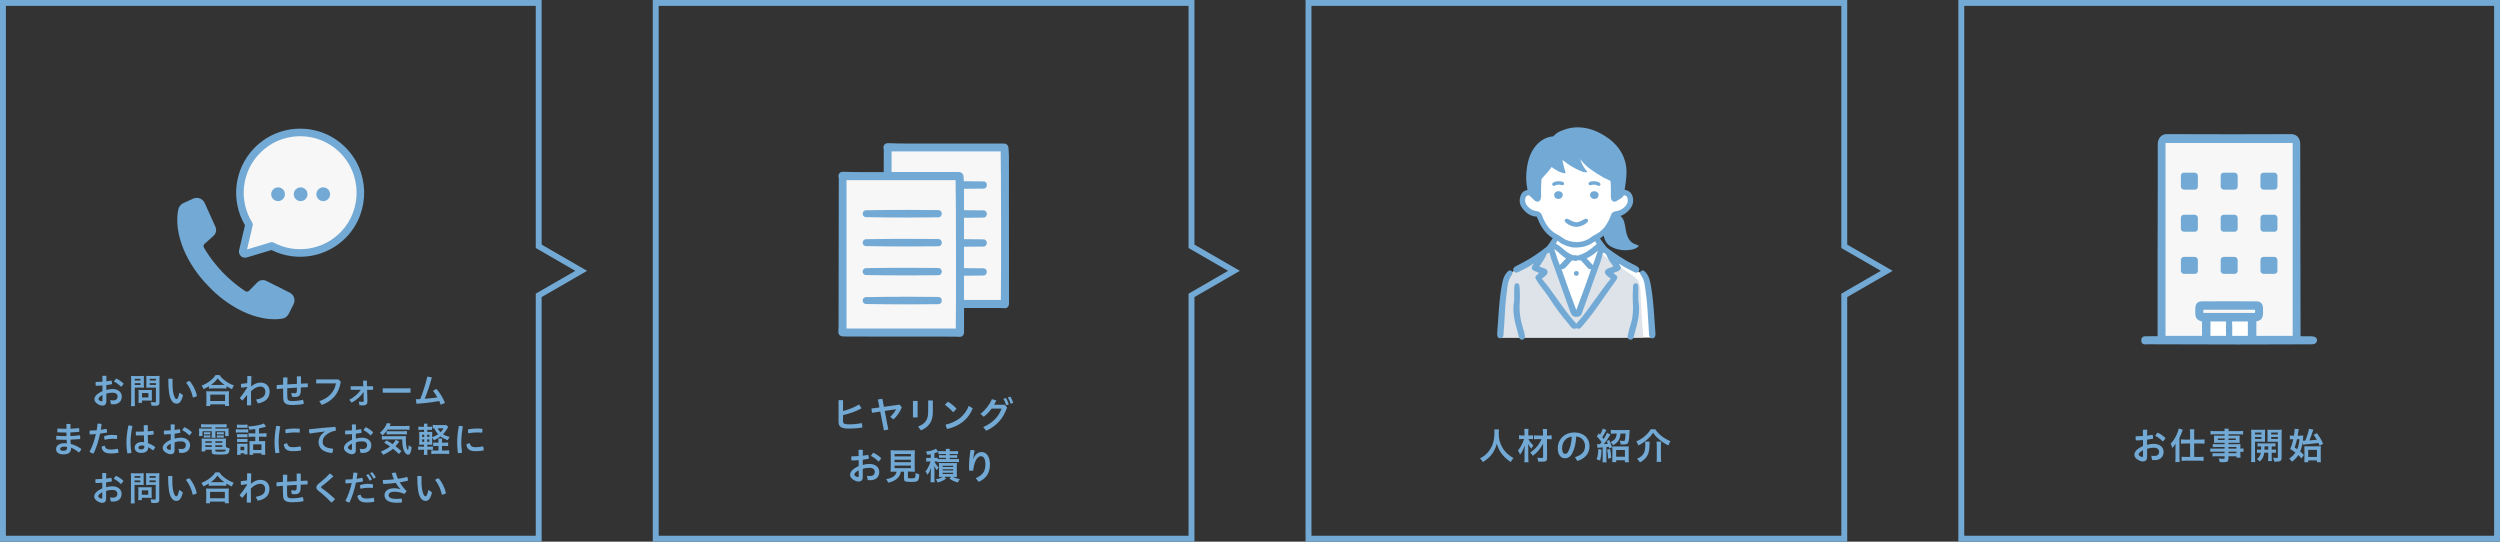 <?xml version="1.0" encoding="UTF-8"?>
<svg id="_レイヤー_2" data-name="レイヤー 2" xmlns="http://www.w3.org/2000/svg" viewBox="0 0 1374.07 297.71">
  <rect x="0" y="0" width="1374.07" height="297.71" fill="#333333" stroke="none"/>
  <defs>
    <style>
      .cls-1 {
        fill: #fff;
      }

      .cls-2 {
        fill: #73aad5;
      }

      .cls-3 {
        fill: #dde3e9;
      }

      .cls-4 {
        fill: #f7f7f7;
      }

      .cls-5 {
        fill: none;
        stroke: #73aad5;
        stroke-miterlimit: 10;
        stroke-width: 3.24px;
      }
    </style>
  </defs>
  <g id="moji">
    <g>
      <g id="_ビル" data-name="ビル">
        <polygon id="_白" data-name="白" class="cls-4" points="1187.54 78.62 1190.24 75.77 1258.66 75.77 1261.89 77.2 1261.89 186.6 1188.16 186.6 1187.54 78.62"/>
        <g>
          <polygon class="cls-1" points="1211.6 175.04 1212.04 186.59 1237.18 187.27 1237.18 175.4 1211.6 175.04"/>
          <g>
            <rect class="cls-2" x="1198.67" y="94.89" width="9.34" height="9.34" rx="1.66" ry="1.66"/>
            <rect class="cls-2" x="1220.54" y="94.89" width="9.34" height="9.34" rx="1.66" ry="1.66"/>
            <rect class="cls-2" x="1242.41" y="94.89" width="9.34" height="9.34" rx="1.66" ry="1.66"/>
            <rect class="cls-2" x="1198.67" y="118.04" width="9.34" height="9.34" rx="1.66" ry="1.66"/>
            <rect class="cls-2" x="1220.54" y="118.04" width="9.34" height="9.34" rx="1.66" ry="1.66"/>
            <rect class="cls-2" x="1242.41" y="118.04" width="9.34" height="9.34" rx="1.66" ry="1.66"/>
            <rect class="cls-2" x="1198.67" y="141.19" width="9.34" height="9.34" rx="1.66" ry="1.66"/>
            <rect class="cls-2" x="1220.54" y="141.19" width="9.34" height="9.34" rx="1.66" ry="1.66"/>
            <rect class="cls-2" x="1242.41" y="141.19" width="9.34" height="9.34" rx="1.66" ry="1.66"/>
          </g>
        </g>
        <path class="cls-2" d="m1272.23,185.17c-.62-.21-1.32-.32-2.02-.34-.9-.02-1.81-.02-2.72-.02h-3.02c-.01-.05-.02-.09-.02-.13l-.05-21.04c-.07-27.69-.14-56.33-.13-84.49,0-1.63-.48-3-1.4-3.98-.89-.95-2.12-1.45-3.59-1.45-11.12.05-22.28.07-33.19.07-11.78,0-23.62-.03-35.2-.08-1.37,0-2.62.54-3.52,1.53-.91,1.01-1.41,2.42-1.41,3.99.05,13.65,0,27.52-.03,40.94-.02,6.4-.04,12.8-.05,19.2-.02,10.54-.01,21.07,0,31.69,0,4.56,0,9.14,0,13.74-.41,0-.81,0-1.21-.01-.56,0-1.12-.01-1.67-.01-.87,0-1.59.02-2.25.05-.08,0-.16,0-.24,0-.16,0-.33,0-.5-.01-.19,0-.38-.01-.57-.01-.68,0-2.48,0-2.53,2.2-.01.71.15,1.27.5,1.66.51.57,1.27.63,1.81.63.27,0,.54-.02.8-.04.23-.01.45-.03.66-.03h0c18.96.08,34.75.12,49.7.12h.64c9.49,0,19.15-.04,28.48-.07l10.5-.04c.11,0,.57,0,.68,0,.49,0,1.03-.04,1.56-.3,1.06-.52,1.26-1.37,1.24-2-.03-.86-.51-1.55-1.27-1.8Zm-32.83-13.27s0,.06-.01.09h-28.36v-1.77h28.35c.15.49.09,1.03.02,1.67Zm-24.46,11.28v-.06c0-1.64,0-3.28,0-4.96v-1.47s8.59,0,8.59,0c-.1,2.63-.12,5.28-.05,7.91h-8.59c.03-.48.04-.96.04-1.42Zm11.94,1.42c.07-2.63.05-5.28-.05-7.91h8.65v1.96c0,1.89,0,3.7,0,5.51,0,.13,0,.28.01.44h-8.62Zm33.24,0h-19.97c0-.19,0-.37.01-.52,0-1.86,0-3.71,0-5.56v-1.88c2.72-.58,3.66-1.8,3.68-4.65,0-.83,0-1.68-.03-2.53-.08-2.56-1.28-3.82-3.65-3.83-4.93-.03-9.95-.05-14.92-.05s-9.99.01-14.98.05c-2.39.01-3.58,1.27-3.66,3.82-.01.41-.01.81-.02,1.22v.67c-.05,3.4.65,4.49,3.7,5.42,0,.68,0,1.35,0,2.03,0,1.9,0,3.87.01,5.81h-20.06v-105.99h69.88v105.99Z"/>
      </g>
      <g id="_男女" data-name="男女">
        <g id="_女性" data-name="女性">
          <path id="_白-2" data-name="白" class="cls-1" d="m856.6,84.6c-.03.16-12.56,11.21-12.56,11.21v10.9c-6.07-2.79-10.35,2.32-5.21,7.78,1.4,1.4,6.85,3.42,6.85,3.42,1.82,4.29,4.48,9.87,9.3,12.21l-1.85,4.73s3.5-.95-5.19,4.69c-11.95,7.87-11.92,7.07-18.13,11.44-4.27,3.67-4.56,31.9-4.89,34.58h83.1c-3.46-40.06,4.98-27.58-25.56-47.74-2.1-1.52-5.09-7.17-5.09-7.17,3.82-1.57,8.95-8.58,10.59-12.14,1.76-2.36,5.86-1.45,7.34-5.24,2.03-4.02,1.59-6.38-1.95-7.34l-6.59,2.95-.4-11.54-18.93-13.09-10.81.34Z"/>
          <path class="cls-3" d="m852.33,136.46c-2.02,1.32-13.25,9.46-17.13,10.72-8.15,3.51-8.09,8.37-10.03,18.25-.45,5.25-1.07,20.12-.9,20.12h78.99c-3.91-42.44,4.31-24.65-23.24-46.23-2.09-1.79-2.01,1.9-2.01,1.9l-10.47,31.27-3.1-1.81-12.11-34.23Z"/>
          <g>
            <g>
              <path class="cls-2" d="m899.78,146.4c-.37-.23-.81-.49-1.27-.7-5.64-2.65-10.68-6.17-14.44-8.94-.54-.39-1.03-.83-1.48-1.3-.04-.11-.09-.2-.15-.28-.27-.35-.54-.7-.81-1.05l-.42-.56c-.21-.21-.4-.46-.57-.73l-.09-.13c-.36-.49-.83-1.14-1.27-1.85-.29-.48-.74-.74-1.25-.74-.56,0-1.11.31-1.4.8-.27.46-.28.99,0,1.49.31.58.63,1.14.95,1.66l.02.03-.03.03c-3.63,3.35-6.84,5.35-9.8,6.13-.23.06-.43.16-.6.29l-.03.02-.03-.02c-.25-.17-.54-.26-.85-.27h-.13c-.18-.01-.35-.02-.53-.02h-.12c-.22,0-.47.02-.7.07h-.02s-.02,0-.02,0c-.15-.1-.29-.17-.45-.22-1.99-.64-3.57-1.98-5.1-3.27-1.22-1.04-2.49-2.11-3.97-2.81l-.05-.02.03-.05c.36-.65.59-1.19.71-1.7.1-.42-.01-.87-.31-1.25-.3-.38-.75-.62-1.18-.62-.35,0-.67.16-.92.46-.37.45-.66.93-.97,1.43-.12.2-.24.39-.37.59-.09.13-.18.26-.27.4l-.07.11-.12.08v.03c-.05.08-.09.16-.13.24l-.05.09c-.08.12-.17.23-.26.35l-.26.33-.02.04c-.14.15-.25.32-.34.53-.27.3-.52.54-.77.74-3.01,2.38-6.08,4.53-9.11,6.38-2.13,1.3-4.37,2.45-6.53,3.57l-1.15.6c-.69.36-1.14.81-1.29,1.32-.12.41-.07.83.17,1.28.32.59.78.88,1.37.88.39,0,.84-.13,1.4-.4,2.43-1.18,5-2.46,7.42-4.07.08-.05.15-.11.24-.17.18-.13.37-.27.61-.36l.15-.06-.09.13c-.11.16-.2.29-.3.43-.76,1.05-1,1.71-.83,2.28.16.57.7.99,1.87,1.47.56.23,1.11.47,1.68.72l.5.22-.33.28c-2.19,1.86-2.21,1.94-.81,4.17l.03.05c.2.32.43.68.68,1.1.05.08.1.15.15.22l.04.06c.62.85,1.26,1.68,1.9,2.52l.05.07c1.42,1.85,2.88,3.77,4.16,5.76,3.11,4.85,6.64,9.57,10.49,14.04.18.21.36.45.55.72.6.83,1.23,1.69,2.32,1.69.4,0,.82-.11,1.29-.35h.02s.1.04.13.06c.06.03.11.07.16.09.29.13.57.2.83.2h0c.75,0,1.28-.54,1.62-.96.51-.63,1.03-1.25,1.55-1.88l.09-.11c.67-.81,1.34-1.61,2-2.43,3.17-3.92,6.09-8.14,8.94-12.24,1.75-2.52,3.55-5.13,5.41-7.65l.19-.26c2.11-2.87,2.1-3.01-.63-5.05l-.07-.05.08-.03c.3-.13.61-.25.92-.37.9-.35,1.83-.7,2.53-1.33,1.15-1.04.47-1.99-.14-2.82-.11-.16-.23-.31-.33-.47l.09-.1c.29.17.53.31.76.46,2.28,1.53,4.71,2.74,7.43,4.07.51.25.94.37,1.31.37.57,0,1.02-.28,1.34-.82.87-1.48-.53-2.34-.99-2.62Zm-27.64-4.41c1.86-.88,3.8-2.21,5.95-4.04l.15-.12-.07.18c-.38,1.05-.73,2.12-1,2.93-.5,1.53-1.01,3.11-1.67,4.69l-.03.07-.83-.91c-.71-.78-1.38-1.52-2.09-2.26-.14-.15-.29-.3-.43-.44l-.05-.05.06-.03Zm-10.96,4.3c.86-.99,1.75-2.01,2.7-3.02l.05-.06h.02c.15,0,.3-.04.45-.1h.02s.02,0,.02,0c.45.21.99.25,1.5.29.11,0,.21.01.31.02.02,0,.05,0,.07,0,.4,0,.82-.25,1.06-.5l.03-.03.04.02c.26.16.54.24.85.24.08,0,.17,0,.26-.02.05,0,.11-.02.16-.03l.15-.03.02.02c1.2,1.38,2.49,2.81,4.04,4.49.31.34.72.35,1.12.36.14,0,.27,0,.4.03h.06s-.02.07-.02.07c-2.04,6.07-4.24,11.98-6.58,18.27l-1.52,4.11-.05-.13c-2.94-7.83-5.58-14.92-8.09-22.29l-.03-.08h.08c.11.02.21.03.31.03,1.1,0,1.77-.78,2.37-1.46l.19-.22Zm-6.82-9.39c.86.65,1.69,1.39,2.49,2.1,1.21,1.07,2.45,2.18,3.83,3.01l.05.03-.04.05c-.8.83-1.58,1.66-2.4,2.54l-.98,1.05-.03-.07c-.85-1.89-1.47-3.89-2.08-5.83-.26-.84-.58-1.83-.92-2.82l-.05-.16.13.1Zm32.3,9.52c-.61.42-1.29.62-1.94.82-.26.08-.52.16-.78.25-1.01.36-1.65.97-1.8,1.7-.15.73.21,1.54,1.02,2.27.45.41.93.77,1.49,1.18.2.15.42.31.64.47l.04.03-.03.04c-2.99,3.58-5.75,7.44-8.42,11.19-3.25,4.55-6.61,9.26-10.44,13.51l-.04.04-.04-.04c-3.8-4.14-7.1-8.79-10.29-13.28-2.7-3.8-5.49-7.73-8.6-11.38v-.07c.2-.15.38-.29.57-.43l.1-.08c.58-.44,1.13-.86,1.62-1.34.7-.68,1-1.44.85-2.15-.15-.71-.74-1.29-1.67-1.63-.29-.11-.59-.2-.89-.29-.63-.19-1.29-.39-1.92-.77l-.05-.03.52-.76c1.28-1.89,2.61-3.85,3.5-6.03.2-.49.83-.65,1.52-.78h.05s.01.04.01.04c.09.34.19.69.28,1.04.23.89.47,1.81.79,2.69,3.27,9.21,6.8,19.08,10.36,28.91.66,1.82,1.61,2.63,3.1,2.63.46,0,.98-.07,1.59-.23,1.12-.28,1.46-1.22,1.79-2.13.51-1.42,1.03-2.84,1.57-4.33,1.59-4.36,3.24-8.88,4.76-13.35.55-1.61,1.16-3.22,1.76-4.79,1.28-3.35,2.6-6.81,3.36-10.45v-.05s.06,0,.06,0c1.22.24,1.72.89,2.08,1.8.82,2.03,2.09,3.76,3.43,5.59l.1.14-.04.03Z"/>
              <path class="cls-2" d="m830.76,148.93c-.28-.2-.56-.31-.85-.31-.65,0-1.17.52-1.6,1.01-1.23,1.38-2.04,3.14-2.54,5.53-1.42,6.72-1.88,13.68-2.33,20.41v.1c-.17,2.4-.33,4.88-.54,7.36,0,.16,0,.33,0,.5,0,.93,0,2.34,1.7,2.37h.05c1.62,0,1.68-1.32,1.73-2.38,0-.18.02-.37.03-.54.28-2.93.44-5.91.6-8.81.23-4.19.46-8.53,1.07-12.76.09-.6.16-1.2.23-1.8v-.08c.34-2.78.68-5.65,2.37-8.09.59-.86,1.08-1.75.06-2.5Z"/>
              <path class="cls-2" d="m909.89,183.42v-.14c-.22-2.52-.39-5.07-.55-7.55-.41-6.14-.84-12.48-1.94-18.65-.52-2.94-1.12-5.55-3.14-7.64-.36-.38-.86-.81-1.45-.81-.31,0-.62.12-.91.36-1.01.83-.26,1.86.03,2.25,1.01,1.4,1.66,3,1.97,4.89.77,4.64,1.33,9.57,1.66,14.66.23,3.47.43,6.94.64,10.41l.16,2.6c.03.53.13,2.14,1.77,2.14h.05c1.06-.02,1.63-.72,1.71-2.08,0-.16,0-.32,0-.44Z"/>
              <path class="cls-2" d="m837.25,180.92c-1.64-5.02-2.29-9.71-1.97-14.33.13-1.84.1-3.7.07-5.49v-.2c0-.39-.02-.78-.02-1.17,0-.77-.11-1.55-.2-2.3l-.05-.42c-.1-.82-.56-1.32-1.28-1.35h-.08c-.52,0-1.17.24-1.34,1.38-.1.64-.15,1.29-.15,1.93-.01,1.49-.01,2.99,0,4.43v1.78c-1.22,6,.32,11.59,1.81,17,.29,1.07.59,2.14.86,3.21.21.82.79,1.31,1.54,1.31.12,0,.24-.01.36-.03.99-.18,1.52-.97,1.35-2.02-.2-1.26-.5-2.52-.9-3.74Z"/>
              <path class="cls-2" d="m900.47,163.28c0-1.69,0-3.62-.01-5.55,0-.67-.02-2.05-1.45-2.05-1.24.01-1.39.99-1.45,2.08-.14,2.65-.29,5.38-.11,8.1.34,5.18-.06,9.07-1.28,12.64-.62,1.8-1.03,3.7-1.43,5.53l-.11.48c-.13.58-.05,1.11.21,1.5.24.35.63.58,1.13.66.11.02.22.03.33.03.78,0,1.35-.53,1.61-1.48.21-.81.44-1.62.66-2.44,1.52-5.53,3.09-11.26,1.89-17.72v-1.79Z"/>
              <circle class="cls-2" cx="866.39" cy="150.28" r="1.33"/>
            </g>
            <g>
              <path class="cls-2" d="m876.26,105.09c-.85,0-1.61.36-2.05.99l-.04.06-.31.88.03.18c.23,1.34,1.12,2.17,2.34,2.17.59,0,1.22-.2,1.8-.6l.12-.11.06-.1c.64-1.1.45-1.9.17-2.38-.39-.67-1.21-1.09-2.13-1.09Z"/>
              <path class="cls-2" d="m858.67,106.12l-.04-.06c-.42-.61-1.18-.97-2.03-.97-.92,0-1.74.42-2.13,1.09-.28.47-.47,1.27.2,2.41l.1.13.1.07c.54.37,1.16.58,1.76.58,1.22,0,2.12-.83,2.34-2.17l.03-.18-.28-.81-.04-.09Z"/>
              <path class="cls-2" d="m871.69,120.2c-.35,0-.66.14-.91.28l-.45.25c-.78.43-1.58.88-2.42,1.15-.48.15-.99.25-1.46.26-.49-.01-.99-.1-1.48-.26-.84-.27-1.64-.72-2.42-1.15l-.45-.25c-.24-.13-.56-.28-.91-.28-.3,0-.59.11-.84.32-.23.2-.36.46-.36.73-.01.48.33.81.52.99,1.18,1.12,2.64,1.88,4.34,2.24.18.04.35.07.53.1l.43.06v.04h1.22s.03-.02.03-.02v-.02l.43-.06c.18-.03.36-.06.53-.1,1.7-.36,3.16-1.12,4.34-2.24.18-.18.53-.5.52-.99,0-.27-.13-.53-.36-.73-.25-.21-.53-.32-.84-.32Z"/>
              <path class="cls-2" d="m859.08,100.04c-.63-.36-1.31-.43-2.28-.43h-.26c-.99.03-2.03.15-2.93.84-.52.4-.64.84-.36,1.3.17.29.43.44.75.44.17,0,.34-.05.5-.13.7-.38,1.43-.56,2.22-.56.53,0,1.09.08,1.69.25.14.04.27.06.39.06.38,0,.65-.18.8-.53.27-.62-.14-1.02-.53-1.24Z"/>
              <path class="cls-2" d="m879.09,100.39c-.92-.67-2-.75-3.11-.78-.08,0-.16,0-.24,0-.55,0-1.26.04-1.92.37-.65.33-.87.76-.65,1.29.15.36.41.53.81.53.15,0,.31-.02.49-.07.58-.16,1.11-.23,1.61-.23.75,0,1.43.17,2.08.52.22.12.43.18.63.18.3,0,.56-.15.73-.43.3-.49.16-.93-.43-1.37Z"/>
              <path class="cls-2" d="m900.32,134.83c-1.29-.48-2.5-.81-3.58-1.71-1.47-1.22-2.3-3.03-2.78-4.86-.7-2.64-.65-5.73-2.07-8.14-.33-.56-.76-1.03-1.25-1.44,1.37-.43,2.69-1.23,4.03-2.49,2.51-2.34,3.39-4.82,2.75-7.78-.45-2.1-1.78-3.47-3.83-3.97-.22-.05-.44-.08-.66-.1.02-.12.04-.23.06-.35l.11-.71c.67-4.36,1.35-8.88.39-13.39-.1-.48-.23-.97-.37-1.44-1.89-6.4-6.49-11.53-13.66-15.24-4.19-2.17-8.24-3.22-12.38-3.22-.39,0-.78,0-1.18.03-2.92.14-5.85.93-8.95,2.39-1.07.5-1.91,1.27-2.72,2.01-.15.14-.31.28-.46.42-.14.12-.16.12-.18.13-7.26.6-11.68,6.98-13.26,12.26-1.57,5.24-1.91,11.3-.93,16.15.04.34.09.68.15,1v.04c-1.64.21-3.06,1.27-3.65,2.77-1.04,2.68-.8,5.07.73,7.13,2.26,3.03,4.7,4.53,7.69,4.71l.32.02.12.3c.37.94.83,2.04,1.35,3.11,2.27,4.64,5.42,7.8,9.61,9.68.41.19.79.49,1.19.82.39.32.79.64,1.28.9,1.83.95,4.63,2.21,7.69,2.21.27,0,.55,0,.83-.03l.57-.04c1.11-.07,2.25-.15,3.4-.45.67-.18,1.33-.4,1.98-.66,1.27-.52,2.51-1.23,3.67-2.09.58-.43,1.09-.75,1.62-1.01,1.27-.62,2.44-1.38,3.51-2.27.09.63.27,1.29.54,2,.64,1.63,1.63,2.92,3.15,3.85,3.29,2.02,7.68,2.58,11.47,1.87,1.13-.21,2.57-.67,3.53-1.47.31-.26.83-.69.19-.93Zm-22.47-6.43c-.35.22-.73.41-1.11.6-.6.3-1.23.62-1.8,1.07-2.52,1.98-5.29,2.99-8.23,2.99-1.72,0-3.56-.34-5.46-1.02-1.12-.4-2.14-1.11-3.12-1.79-.82-.57-1.67-1.16-2.62-1.61-.53-.25-1.08-.6-1.75-1.1-2.73-2.07-4.7-4.97-6.21-9.12-.49-1.35-1.41-2.11-2.83-2.33-2.16-.33-3.89-1.27-5.27-2.88-1.15-1.34-1.47-2.77-1.01-4.49.22-.81.89-1.36,1.67-1.36.14,0,.27.02.4.06.14.15.28.27.4.38l.17.16,2.46,2.29c.29.27.65.45,1.03.51.16.04.31.07.47.07.79,0,1.46-.52,1.74-1.35.24-.69.25-1.35.24-2.03-.04-2.7-.05-5.59.18-8.42.04-.54.2-.9.53-1.25,1.78-1.85,3.58-3.83,5.16-6.07-.19.27,3.45,2.38,3.83,2.55.72.33,1.48.59,2.26.78.61.14,1.71.59,1.4-.43-.67-2.18-1.22-4.39-1.66-6.62.99.49,1.88,1.35,2.8,1.98,1.05.72,2.13,1.41,3.24,2.04,1.74,1,3.56,1.87,5.46,2.54.26.05.53.08.8.1.54.03,1.08.02,1.61-.03-1.89-2.03-3.35-4.54-4.09-7.18,1.79,2.43,4.18,4.69,6.76,6.34.57.42,1.16.83,1.78,1.2.5.3.99.61,1.49.93,1.57.99,3.19,2.02,5.02,2.73.34.13.68.33,1.04.54.19.11.38.22.59.34,0,.04,0,.08,0,.13.2,2.45.17,4.97.15,7.41v.44c-.01.6.01,1.25.2,1.9.29.99.99,1.29,1.38,1.37.14.03.28.05.42.05.07,0,.14,0,.2-.01.14,0,.28-.02.41-.06,0,0,0,0,.01,0,.98-.48,1.86-1.13,2.81-1.67.15-.09.32-.18.48-.28.07-.05.12-.1.18-.15.1-.13.2-.26.31-.39.17-.2.36-.37.56-.53l.05-.31c.12-.03.25-.05.38-.05.75,0,1.41.46,1.62,1.14.55,1.74.32,3.16-.74,4.46-1.47,1.83-3.29,2.85-5.55,3.13-.76.09-2.11.45-2.54,1.79-.67,2.05-1.68,4.07-3.1,6.19-1.11,1.66-2.62,3.07-4.62,4.31Z"/>
            </g>
          </g>
        </g>
      </g>
      <g id="_書類" data-name="書類">
        <polygon class="cls-4" points="552.59 81.12 487.48 81.12 487.48 95 462.81 95 462.81 182.21 527.92 182.21 527.92 168.33 552.59 168.33 552.59 81.12"/>
        <g>
          <path class="cls-2" d="m515.72,115.47c-5.36-.07-10.93-.11-16.53-.11-7.44,0-15.23.07-23.18.2-1.21.02-1.85.97-1.85,1.9s.63,1.88,1.85,1.9c7.94.13,15.73.2,23.17.2h0c5.61,0,11.17-.04,16.54-.11,1.27-.02,1.93-1.01,1.93-1.99s-.66-1.97-1.93-1.98Z"/>
          <path class="cls-2" d="m515.72,131.38c-5.37-.07-10.94-.11-16.54-.11-7.43,0-15.23.07-23.17.2-1.21.02-1.85.97-1.85,1.9s.63,1.88,1.85,1.9c7.95.13,15.74.2,23.18.2h0c5.6,0,11.16-.04,16.53-.11,1.27-.02,1.93-1.01,1.93-1.99s-.66-1.97-1.93-1.98Z"/>
          <path class="cls-2" d="m515.72,147.29c-5.37-.07-10.94-.11-16.54-.11-7.43,0-15.23.07-23.17.2-1.21.02-1.85.97-1.85,1.9s.63,1.88,1.85,1.9c7.94.13,15.73.2,23.17.2h0c5.61,0,11.17-.04,16.54-.11,1.27-.02,1.93-1.01,1.93-1.99s-.66-1.97-1.93-1.98Z"/>
          <path class="cls-2" d="m515.72,163.2c-5.37-.07-10.93-.11-16.54-.11-7.44,0-15.23.07-23.17.2-1.21.02-1.85.97-1.85,1.9s.63,1.88,1.85,1.9c7.94.13,15.73.2,23.17.2h0c5.61,0,11.17-.04,16.54-.11,1.27-.02,1.93-1.01,1.93-1.99s-.66-1.97-1.93-1.98Z"/>
          <path class="cls-2" d="m554.58,153.57c-.01-22.55-.03-45.09-.05-67.63,0-.93-.07-1.86-.13-2.78-.04-.55-.08-1.1-.1-1.65-.07-1.64-1.1-2.63-2.77-2.63h-.94s-41.78,0-41.78,0c-1.35,0-2.71,0-4.06,0h-.41c-1.52,0-3.03.01-4.55.01-3.45,0-7.55-.02-11.73-.2h-.12c-.8,0-1.51.35-1.95.96-.46.65-.57,1.5-.29,2.33.04.12.04.39.04.62v.17c0,3.94-.01,7.88-.02,11.83h-1.63c-1.35,0-2.71,0-4.06,0h-.41c-1.52,0-3.03.01-4.55.01-3.45,0-7.55-.02-11.73-.2h-.12c-.8,0-1.51.35-1.95.96-.46.65-.57,1.5-.29,2.33.04.12.04.39.04.62v.17c-.04,26.94-.08,53.89-.12,80.83,0,.98-.04,1.88-.12,2.74-.07.82.11,1.49.55,2,.44.51,1.08.79,1.89.84,1.12.07,2.24.08,3.27.08,0,0,47.41.04,58.35.05.79,0,1.59.04,2.38.1.1,0,.2.01.3.01,1.31,0,2.2-.84,2.32-2.2.02-.24.02-.46.02-.68v-12.98c8.52,0,16.1.01,19.7.02.79,0,1.59.04,2.38.1.1,0,.2.01.3.01,1.31,0,2.2-.84,2.32-2.2.02-.24.02-.46.02-.68v-12.98Zm-29.27,27h-60.03v-81.58h59.94c.25,9.13.33,72.29.1,81.58Zm24.73-15.72h-20.19c0-4.44,0-8.87-.01-13.31,3.59-.02,7.15-.05,10.62-.1,1.27-.02,1.93-1.01,1.93-1.99s-.66-1.97-1.93-1.98c-3.47-.05-7.03-.08-10.62-.1,0-3.92,0-7.83,0-11.75,3.6-.02,7.15-.05,10.63-.1,1.27-.02,1.93-1.01,1.93-1.99s-.66-1.97-1.93-1.98c-3.47-.05-7.03-.08-10.63-.1,0-3.92,0-7.83,0-11.75,3.6-.02,7.16-.05,10.64-.1,1.27-.02,1.93-1.01,1.93-1.99s-.66-1.97-1.93-1.98c-3.48-.05-7.04-.08-10.64-.1,0-3.92,0-7.83,0-11.75,3.6-.02,7.17-.05,10.65-.1,1.27-.02,1.93-1.01,1.93-1.99s-.66-1.97-1.93-1.98c-3.51-.05-7.1-.08-10.73-.1-.02-.26-.03-.51-.05-.77-.04-.55-.08-1.1-.1-1.65-.07-1.64-1.1-2.63-2.77-2.63h-.94s-35.85,0-35.85,0v-11.34h59.94c.25,9.13.33,72.29.1,81.58Z"/>
        </g>
      </g>
      <g>
        <g>
          <path class="cls-2" d="m161.35,167.21l-2.64,5.25c-.71,1.42-2.06,2.44-3.63,2.68-1.31.21-2.63.31-3.93.34-2.15.02-4.27-.19-6.33-.56-4.12-.74-8-2.12-11.64-3.86-3.64-1.75-7.05-3.87-10.22-6.26-3.18-2.37-6.09-5.05-8.77-7.91h0s0,0-.01-.01c0,0,0,0-.01-.01h0c-2.73-2.83-5.25-5.87-7.46-9.16-2.23-3.29-4.17-6.8-5.73-10.52-1.55-3.73-2.74-7.67-3.27-11.82-.27-2.07-.36-4.2-.24-6.35.09-1.31.26-2.63.54-3.94.32-1.54,1.39-2.82,2.82-3.47l5.38-2.43c2.39-1.08,5.2-.02,6.28,2.37l5.92,13.11c.76,1.69.35,3.69-1.03,4.93l-5,4.51c-.55.5-.68,1.31-.31,1.96.24.42.49.84.74,1.25.86,1.44,1.81,2.83,2.79,4.21.98,1.37,2.02,2.71,3.11,4.02,1.07,1.32,2.21,2.58,3.36,3.84,1.2,1.21,2.4,2.41,3.67,3.55,1.25,1.15,2.54,2.25,3.86,3.31,1.32,1.05,2.67,2.06,4.06,2.99.41.28.83.56,1.25.83.63.4,1.46.31,1.98-.22l4.53-4.62c1.3-1.33,3.31-1.66,4.97-.83l12.86,6.46c2.34,1.18,3.29,4.03,2.11,6.37Z"/>
          <g>
            <path class="cls-4" d="m189.1,128.65c-10.47,11.11-26.82,13.38-39.68,6.52l-14.42,4.34c-.92.28-1.79-.55-1.57-1.48l3.44-14.59c-7.76-12.45-6.52-29.02,4-40.21,12.65-13.44,33.87-13.97,47.17-1.1,12.96,12.54,13.43,33.39,1.06,46.52Z"/>
            <path class="cls-2" d="m134.65,141.64c-.84,0-1.66-.32-2.28-.9-.86-.81-1.23-2.03-.96-3.19l3.24-13.76c-7.92-13.43-6.03-30.57,4.71-41.99,6.51-6.92,15.32-10.85,24.82-11.07,9.5-.22,18.48,3.3,25.31,9.91,13.76,13.32,14.27,35.5,1.13,49.44h0c-10.67,11.32-27.57,14.27-41.4,7.33l-13.61,4.1c-.31.09-.63.14-.95.14Zm30.37-66.76c-.25,0-.5,0-.74,0-8.37.2-16.15,3.66-21.89,9.76-9.65,10.26-11.19,25.75-3.75,37.68.29.47.39,1.04.26,1.58l-3.11,13.19,13.04-3.92c.53-.16,1.09-.1,1.58.16,12.31,6.57,27.6,4.05,37.18-6.11h0c11.59-12.29,11.14-31.85-.99-43.6-5.84-5.66-13.48-8.75-21.58-8.75Zm24.08,53.77h0,0Z"/>
          </g>
        </g>
        <g>
          <circle class="cls-2" cx="152.83" cy="106.76" r="3.78"/>
          <circle class="cls-2" cx="165.24" cy="106.76" r="3.78"/>
          <circle class="cls-2" cx="177.66" cy="106.76" r="3.78"/>
        </g>
      </g>
      <polygon class="cls-5" points="319.44 148.86 296.09 135.38 296.09 1.62 1.62 1.62 1.62 296.09 296.09 296.09 296.09 162.34 319.44 148.86"/>
      <polygon class="cls-5" points="678.22 148.86 654.88 135.38 654.88 1.62 360.41 1.62 360.41 296.09 654.88 296.09 654.88 162.34 678.22 148.86"/>
      <polygon class="cls-5" points="1037.01 148.86 1013.66 135.38 1013.66 1.62 719.19 1.62 719.19 296.09 1013.66 296.09 1013.66 162.34 1037.01 148.86"/>
      <g>
        <path class="cls-2" d="m58.43,214.34c1.08-.34,2.32-.51,3.44-.51,3.13,0,5.07,1.8,5.07,4.07,0,2.66-1.77,4.33-4.64,4.33-.4,0-.89-.02-1.29-.08l-.44-2.22c.63.11,1.08.15,1.56.15,1.52,0,2.49-.66,2.49-2.18,0-1.14-.78-2.07-2.79-2.07-1.16,0-2.37.19-3.4.57v4.14c0,1.73-.89,2.38-2.03,2.38-.87,0-1.6-.17-2.83-.93-1.1-.7-1.67-1.62-1.67-2.51,0-1.18.74-2.87,4.43-4.52v-3.08c-1.27.11-2.56.17-3.7.17-.08-.34-.11-.72-.11-1.12,0-.34.02-.68.08-.99,1.16,0,2.45-.06,3.74-.15-.02-1.06-.04-2.13-.08-3.19.3-.06.7-.09,1.12-.09s.84.04,1.14.09c-.04.99-.06,1.99-.08,3,1.04-.11,2.01-.27,2.85-.44.17.47.27,1.1.27,1.71v.3c-.91.19-1.99.36-3.12.49v2.68Zm-2.11,2.75c-1.88,1.03-2.22,1.69-2.22,2.24,0,.3.19.57.7.87.51.3.84.38,1.08.38.3,0,.44-.11.44-.49v-3Zm11.63-6.23c-.29.63-.85,1.31-1.42,1.73-1.1-1.18-2.56-2.26-3.86-2.87.3-.65.76-1.31,1.22-1.65,1.33.55,2.94,1.65,4.07,2.79Z"/>
        <path class="cls-2" d="m74.06,220.91c0,1.12.04,1.8.11,2.3h-2.18c.08-.55.11-1.16.11-2.3v-12.21c0-.97-.02-1.5-.08-2.09.57.06,1.01.08,1.9.08h3.29c.95,0,1.39-.02,1.9-.08-.04.59-.06,1.01-.06,1.73v3.1c0,.84.02,1.27.04,1.67-.44-.04-1.08-.06-1.71-.06h-3.32v7.86Zm0-11.74h3.17v-.97h-3.17v.97Zm0,2.43h3.17v-1.01h-3.17v1.01Zm9.4,7.35c0,.53.02.91.06,1.27-.4-.04-.78-.06-1.33-.06h-4.14v1.25h-1.98c.06-.51.09-1.1.09-1.8v-3.99c0-.49-.02-.91-.06-1.31.42.04.84.06,1.39.06h4.58c.59,0,1.06-.02,1.44-.06-.04.38-.06.76-.06,1.29v3.34Zm-5.41-.48h3.53v-2.43h-3.53v2.43Zm9.61,2.47c0,1.03-.17,1.5-.65,1.79-.38.23-.87.3-1.98.3-.29,0-.49,0-1.73-.08-.13-.89-.23-1.27-.51-1.98.78.11,1.67.17,2.28.17.53,0,.63-.08.63-.47v-7.62h-3.61c-.61,0-1.27.02-1.71.04.04-.49.06-.87.06-1.67v-3.1c0-.7-.02-1.18-.06-1.73.57.06.97.08,1.9.08h3.55c.89,0,1.33-.02,1.9-.08-.06.61-.08,1.18-.08,2.07v12.27Zm-5.38-11.78h3.42v-.97h-3.42v.97Zm0,2.43h3.42v-1.01h-3.42v1.01Z"/>
        <path class="cls-2" d="m100.6,217.13c-.85,3.72-2.05,4.73-3.55,4.73-1.04,0-2.09-.47-2.98-2.11-1.03-1.92-1.56-5.28-1.56-11.55.32-.06.72-.08,1.1-.08.44,0,.87.04,1.25.1-.04.89-.04,1.71-.04,2.36,0,3.63.36,6.16,1.18,7.81.4.78.7.93,1.04.93.42,0,.87-.27,1.61-3.53l1.94,1.35Zm3.59-7.73c1.9,2.05,3.46,5.24,4.08,8.23-.57.42-1.42.7-2.24.84-.59-2.96-1.99-6.04-3.74-8.17.51-.44,1.23-.8,1.9-.89Z"/>
        <path class="cls-2" d="m114.85,212.29c-1.2.74-1.69,1.01-2.96,1.58-.32-.8-.55-1.18-1.08-1.9,1.73-.67,3.32-1.58,4.73-2.7,1.31-1.03,2.17-1.96,2.94-3.12h2.2c.8,1.2,1.63,2.03,3.13,3.15,1.46,1.1,2.85,1.86,4.75,2.56-.49.78-.67,1.12-1.03,2.05-1.31-.59-1.9-.91-3.04-1.65v1.31c-.47-.06-.93-.08-1.67-.08h-6.38c-.57,0-1.12.02-1.6.08v-1.29Zm-1.5,10.87c.08-.59.11-1.16.11-1.96v-4.35c0-.76-.02-1.29-.1-1.82.42.04.87.06,1.61.06h9.31c.74,0,1.18-.02,1.61-.06-.08.51-.09,1.03-.09,1.82v4.37c0,.85.04,1.37.11,1.94h-2.22v-.93h-8.13v.93h-2.22Zm2.22-2.75h8.13v-3.51h-8.13v3.51Zm7.24-8.83h.63c-1.63-1.18-2.66-2.15-3.82-3.65-1.14,1.62-1.96,2.43-3.67,3.65h6.86Z"/>
        <path class="cls-2" d="m135.92,206.72c.29-.04.61-.06.95-.06.46,0,.91.04,1.33.11-.09,1.96-.15,3.86-.19,5.68,1.44-1.31,3.32-2.18,5.21-2.18,2.96,0,4.98,1.98,4.98,4.98,0,3.42-2.03,5.7-6.46,6.48l-1.03-2.13c3.93-.63,5.13-2.09,5.13-4.35,0-1.6-1.01-2.81-2.7-2.81s-3.46.86-5.17,2.62v1.48c0,2.18.02,4.18.06,6.17-.38.06-.85.1-1.31.1-.34,0-.68-.02-.99-.06l.08-5.72c-.84.99-1.71,2.05-2.53,3.12-.55-.34-1.18-.93-1.44-1.44,1.29-1.54,2.64-3.42,4.01-5.64v-.42l-3.21.48c-.13-.44-.21-1.06-.21-1.65,0-.17,0-.32.02-.47,1.14-.11,2.28-.27,3.44-.44l.04-3.84Z"/>
        <path class="cls-2" d="m160.16,215.97c.68.11,1.29.17,1.96.17.61,0,.99-.25,1.03-1.25.02-.61.04-1.22.06-1.84-1.42.08-3.67.23-5.32.34-.02.78-.02,1.52-.02,2.2,0,1.52.06,2.64.13,3.38.1,1.01.72,1.46,2.56,1.46,2.15,0,4.01-.23,5.95-.7.25.49.4,1.14.4,1.77,0,.17-.02.34-.04.51-1.99.42-3.97.59-6.23.59-3.36,0-4.73-1.01-4.9-3.1-.08-.97-.13-2.15-.13-3.82v-2.13c-1.16.09-2.32.19-3.46.29-.06-.38-.1-.84-.1-1.27,0-.32.02-.65.06-.93,1.16-.08,2.32-.15,3.5-.23v-3.89c.36-.06.76-.09,1.18-.09s.84.04,1.23.09c-.04,1.35-.08,2.6-.1,3.76,1.75-.11,3.53-.21,5.3-.3,0-1.33-.02-2.68-.08-4.08.38-.06.82-.09,1.23-.09.38,0,.74.02,1.08.08-.04,1.44-.06,2.68-.06,3.99,1.25-.08,2.51-.13,3.7-.19.08.36.11.78.11,1.16,0,.34-.02.67-.08.95-1.22.04-2.47.1-3.74.15-.02.72-.04,1.44-.06,2.13-.08,2.24-1.14,3.1-3,3.1-.7,0-1.23-.02-1.84-.1l-.34-2.09Z"/>
        <path class="cls-2" d="m187.33,209.83c-1.14,6.71-4.56,10.52-10.51,12.75l-1.31-2.07c5.09-1.73,8.34-5.05,9.14-9.78h-10.87v-2.19h12.23l1.31,1.29Z"/>
        <path class="cls-2" d="m192.77,214.24v-1.92h6.9l-.1-3.1,2.05-.02.1,3.12h3.34v1.92h-3.29l.17,6.31v.15c0,1.52-.87,2.13-2.45,2.13-.78,0-1.29-.04-1.96-.13l-.28-2.01c.74.13,1.42.19,2.05.19.44,0,.61-.13.61-.57v-.08l-.08-2.45.02-2.36c-1.44,2.26-3.89,4.45-6.59,5.91l-1.29-1.6c2.66-1.37,4.84-3.32,6.38-5.49h-5.58Z"/>
        <path class="cls-2" d="m225.64,213.44v2.39h-15.27v-2.39h15.27Z"/>
        <path class="cls-2" d="m242.24,222.45c-.27-.7-.55-1.39-.85-2.05-3.97.76-8.28,1.25-12.48,1.52l-.32-2.47c.8-.02,1.6-.06,2.38-.1,1.6-3.93,2.89-8.11,3.93-12.39l2.45.47c-1.06,4.16-2.49,8.3-3.91,11.76,2.34-.19,4.65-.4,6.95-.78-.76-1.33-1.58-2.56-2.41-3.61l1.84-1.08c1.84,1.98,3.44,4.54,4.77,7.69l-2.34,1.03Z"/>
        <path class="cls-2" d="m36.57,235.67c0-.85-.02-1.73-.08-2.6.36-.06.76-.09,1.14-.09.4,0,.78.04,1.12.09-.04.85-.06,1.71-.08,2.56,1.63-.06,3.19-.17,4.75-.34.11.38.17.87.17,1.35,0,.27-.02.53-.06.74-1.6.13-3.21.25-4.86.3,0,.47.02,1.31.02,1.98,1.75-.06,3.48-.19,5.24-.42.11.4.17.91.17,1.37,0,.27-.02.51-.06.7-1.79.17-3.57.28-5.3.36.04.78.08,1.56.13,2.34,2.05.49,4.01,1.42,5.87,2.77-.21.68-.74,1.41-1.37,1.94-1.44-1.22-3.04-2.17-4.33-2.68v.46c0,2.41-1.71,3.23-4.26,3.23s-3.95-1.06-3.95-2.98c0-1.67,1.54-3.15,4.58-3.15.46,0,.89.02,1.33.06-.06-.65-.1-1.29-.11-1.94h-.49c-2.22,0-3.84-.02-5.21-.13-.04-.23-.06-.49-.06-.76,0-.46.06-.91.13-1.31,1.63.13,3.08.19,5.07.19h.49c-.02-.67-.02-1.31-.02-1.98h-.34c-1.69,0-3.25-.04-4.64-.11-.06-.25-.08-.53-.08-.84,0-.44.06-.89.13-1.25,1.44.1,2.98.15,4.52.15h.4Zm.29,9.99c-.46-.11-1.03-.17-1.5-.17-1.69,0-2.3.59-2.3,1.24s.55,1.03,1.73,1.03c1.35,0,2.07-.42,2.07-1.56v-.53Z"/>
        <path class="cls-2" d="m53.6,232.88c.21-.02.42-.04.65-.04.53,0,1.1.08,1.61.21-.13,1.06-.29,2.13-.46,3.19,1.12-.15,2.19-.34,3.12-.55.19.48.32,1.06.32,1.62,0,.15-.02.3-.04.44-1.16.23-2.47.42-3.8.59-.84,4.03-2.03,7.81-3.55,10.94-.84-.09-1.63-.44-2.22-1.01,1.46-2.74,2.66-6.06,3.46-9.69-1.18.11-2.32.19-3.34.23-.11-.4-.15-.78-.15-1.18,0-.3.02-.63.08-.97,1.1,0,2.45-.06,3.84-.17.21-1.18.38-2.39.49-3.61Zm11.49,15.46c0,.17-.02.36-.04.53-1.31.29-2.55.38-4.1.38-3.25,0-4.67-1.03-5.15-3.57.42-.38,1.14-.68,1.77-.68.34,1.39,1.06,2.09,3.34,2.09,1.25,0,2.56-.15,3.82-.44.25.42.36,1.06.36,1.69Zm-3.61-9.31c1.08,0,2.03.08,2.83.19.06.23.08.49.08.76,0,.47-.08.97-.19,1.33-.8-.11-1.61-.13-2.6-.13-1.31,0-2.7.19-4.07.53-.17-.44-.27-1.03-.27-1.58,0-.13,0-.25.02-.38,1.31-.47,2.85-.72,4.2-.72Z"/>
        <path class="cls-2" d="m70.72,233.85c.65,0,1.44.1,2.07.29-.78,3.8-1.06,6.76-1.06,9.31,0,1.67.21,3.72.53,5.45-.57.17-1.42.27-2.09.27h-.17c-.32-1.8-.51-3.88-.51-5.68,0-2.7.3-5.76,1.06-9.63h.17Zm8.36,5.43c-1.23.04-2.45.08-3.63.08h-.74c-.06-.36-.09-.74-.09-1.14,0-.34.02-.68.08-1.01.63.02,1.27.02,1.92.02.8,0,1.63-.02,2.45-.04,0-1.14-.02-2.3-.08-3.44.36-.06.78-.09,1.18-.09s.8.04,1.12.09c-.04,1.1-.06,2.22-.08,3.32,1.1-.08,2.17-.17,3.13-.28.08.38.11.84.11,1.25,0,.28-.02.55-.04.78-1.01.13-2.09.23-3.21.32.04,1.48.08,2.96.19,4.45,1.35.47,2.7,1.2,3.95,2.15-.23.68-.72,1.39-1.27,1.84-.85-.7-1.82-1.42-2.56-1.77-.06,1.98-1.31,3.13-3.93,3.13-2.2,0-3.55-1.18-3.55-2.91,0-1.6,1.27-3.08,3.91-3.08.42,0,.84.04,1.27.09-.08-1.27-.11-2.53-.13-3.78Zm-1.14,5.55c-1.29,0-1.84.59-1.84,1.2s.51.99,1.44.99c1.18,0,1.8-.46,1.8-1.44,0-.13-.02-.34-.04-.51-.36-.13-.8-.23-1.37-.23Z"/>
        <path class="cls-2" d="m95.95,241.07c1.08-.34,2.32-.51,3.44-.51,3.13,0,5.07,1.8,5.07,4.07,0,2.66-1.77,4.33-4.64,4.33-.4,0-.89-.02-1.29-.08l-.44-2.22c.63.11,1.08.15,1.56.15,1.52,0,2.49-.66,2.49-2.18,0-1.14-.78-2.07-2.79-2.07-1.16,0-2.37.19-3.4.57v4.14c0,1.73-.89,2.38-2.03,2.38-.87,0-1.6-.17-2.83-.93-1.1-.7-1.67-1.62-1.67-2.51,0-1.18.74-2.87,4.43-4.52v-3.08c-1.27.11-2.56.17-3.7.17-.08-.34-.11-.72-.11-1.12,0-.34.02-.68.08-.99,1.16,0,2.45-.06,3.74-.15-.02-1.06-.04-2.13-.08-3.19.3-.06.7-.09,1.12-.09s.84.04,1.14.09c-.04.99-.06,1.99-.08,3,1.04-.11,2.01-.27,2.85-.44.17.47.27,1.1.27,1.71v.3c-.91.19-1.99.36-3.12.49v2.68Zm-2.11,2.75c-1.88,1.03-2.22,1.69-2.22,2.24,0,.3.19.57.7.87.51.3.84.38,1.08.38.3,0,.44-.11.44-.49v-3Zm11.63-6.23c-.29.63-.85,1.31-1.42,1.73-1.1-1.18-2.56-2.26-3.86-2.87.3-.65.76-1.31,1.22-1.65,1.33.55,2.94,1.65,4.07,2.79Z"/>
        <path class="cls-2" d="m112.46,234.86c-.8,0-1.31.02-1.94.06v-1.79c.68.08,1.31.11,2.11.11h9.84c.84,0,1.46-.04,2.09-.11v1.79c-.61-.04-1.06-.06-1.9-.06h-4.29v.7h5.02c1.23,0,1.77-.02,2.3-.08-.06.46-.08.82-.08,1.54v1.18c0,.65.02.97.1,1.46h-1.92v-2.62h-5.41v1.82c0,.91.02,1.25.08,1.77h-2.15c.08-.53.1-.99.1-1.77v-1.82h-5.13v2.62h-1.92c.08-.51.09-.84.09-1.46v-1.18c0-.68-.02-1.06-.08-1.54.53.06,1.06.08,2.3.08h4.73v-.7h-3.93Zm11.7,10.81c.66.38,1.22.59,1.98.74-.06,1.63-.27,2.41-.76,2.83-.53.46-1.6.59-4.79.59-3.65,0-4.2-.19-4.2-1.42v-1.27h-3.53v.95h-2.09c.08-.59.11-1.18.11-1.84v-3.44c0-.7-.02-1.24-.08-1.79.49.06.97.08,1.77.08h9.82c.85,0,1.35-.02,1.84-.08-.06.49-.08.97-.08,1.8v2.85Zm-12.1-8.13c.3.06.46.06.97.06h1.65c.4,0,.7-.02.93-.06v1.25c-.3-.04-.49-.06-.93-.06h-1.65c-.44,0-.67.02-.97.06v-1.25Zm0,1.73c.3.06.46.06.97.06h1.65c.42,0,.68-.02.93-.06v1.25c-.27-.04-.48-.06-.93-.06h-1.65c-.46,0-.65.02-.97.06v-1.25Zm.78,3.25v.87h3.55v-.87h-3.55Zm0,2.2v.91h3.55v-.91h-3.55Zm5.49-1.33h3.88v-.87h-3.88v.87Zm0,2.24h3.88v-.91h-3.88v.91Zm0,2.17c0,.15.04.23.13.29.25.13,1.12.19,2.62.19,1.37,0,2.36-.09,2.64-.23.25-.11.3-.29.38-.91h-5.78v.67Zm.87-10.26c.29.04.46.04.97.04h1.9c.44,0,.7-.02.95-.04v1.24c-.3-.06-.49-.06-.95-.06h-1.9c-.44,0-.68.02-.97.06v-1.24Zm0,1.75c.29.06.46.06.97.06h1.9c.44,0,.7-.02.95-.06v1.25c-.27-.04-.47-.06-.95-.06h-1.9c-.46,0-.65.02-.97.06v-1.25Z"/>
        <path class="cls-2" d="m129.63,235.9c.46.08.8.1,1.5.1h3.8c.78,0,1.06-.02,1.5-.08v1.84c-.38-.04-.61-.06-1.41-.06h-3.89c-.68,0-1.03.02-1.5.08v-1.88Zm.59-2.54c.47.06.8.08,1.56.08h2.7c.76,0,1.08-.02,1.56-.08v1.8c-.44-.04-.87-.06-1.56-.06h-2.7c-.68,0-1.08.02-1.56.06v-1.8Zm1.99,16.64h-1.94c.08-.57.1-1.03.1-1.75v-2.96c0-.61-.02-.95-.08-1.46.46.04.85.06,1.42.06h3.12c.72,0,.93,0,1.23-.06-.04.38-.04.67-.04,1.35v3.13c0,.68.02.97.06,1.44h-1.82v-.63h-2.05v.87Zm-1.92-11.4c.38.04.63.06,1.23.06h3.31c.61,0,.84-.02,1.2-.06v1.79c-.44-.06-.65-.06-1.2-.06h-3.31c-.59,0-.84.02-1.23.06v-1.79Zm0,2.6c.38.04.63.06,1.23.06h3.31c.63,0,.82,0,1.2-.06v1.79c-.42-.06-.63-.06-1.23-.06h-3.29c-.59,0-.84.02-1.22.06v-1.79Zm1.86,6.27h2.11v-1.94h-2.11v1.94Zm8.17-11.64c-1.1.15-1.29.19-3.25.38-.13-.59-.3-1.04-.7-1.82,3.36-.11,7.2-.85,8.68-1.67l1.14,1.79q-.23.06-.87.25c-1.1.32-2.09.55-2.98.74v2.7h2.03c.93,0,1.52-.04,2.09-.11v2.03c-.59-.08-1.22-.11-2.09-.11h-2.03v2.45h2.05c.63,0,1.01-.02,1.39-.06-.04.4-.06.89-.06,1.6v4.01c0,.76.04,1.46.1,1.96h-2.11v-.84h-4.56v.84h-2.09c.08-.47.09-1.03.09-1.9v-4.2c0-.65-.02-.99-.06-1.46.42.04.84.06,1.37.06h1.86v-2.45h-1.6c-.95,0-1.52.04-2.13.11v-2.03c.61.08,1.2.11,2.15.11h1.58v-2.36Zm-1.18,11.49h4.56v-3.1h-4.56v3.1Z"/>
        <path class="cls-2" d="m152.3,234.1c.55,0,1.14.08,1.73.25-.67,3.69-.89,6.63-.89,9.02,0,1.48.19,3.48.46,5.43-.53.15-1.12.23-1.67.23-.23,0-.44-.02-.63-.04-.27-1.98-.4-4.05-.4-5.6,0-2.6.23-5.55.91-9.27.15-.02.32-.02.49-.02Zm13.17,12.96c0,.19-.02.38-.04.53-1.48.29-2.96.4-4.43.4-3.27,0-4.75-1.2-5.03-3.76.46-.34,1.23-.59,1.86-.61.42,1.77,1.41,2.17,3.19,2.17,1.14,0,2.56-.11,4.12-.44.21.44.32,1.14.32,1.71Zm-3.51-11.55c.93,0,1.99.06,2.75.15.06.25.08.55.08.87,0,.46-.06.91-.15,1.29-.68-.09-1.65-.13-2.64-.13-1.5,0-3.44.15-4.94.46-.15-.44-.23-1.03-.23-1.62,0-.15,0-.32.02-.47,1.52-.38,3.55-.55,5.11-.55Z"/>
        <path class="cls-2" d="m178.58,237.17c-2.56.29-5.58.68-8.42,1.12-.23-.59-.34-1.29-.34-1.94,0-.13,0-.27.02-.38,4.46-.53,9.4-1.01,14.51-1.37.15.44.23,1.03.23,1.58,0,.19,0,.36-.02.53-1.33.19-2.79.67-3.84,1.29-2.56,1.54-3.36,3-3.36,4.88,0,2.09,1.35,3.36,5.68,3.74.02.1.02.21.02.3,0,.72-.21,1.6-.49,2.09-5.11-.4-7.47-2.77-7.47-5.95,0-2.07,1.01-4.24,3.5-5.83l-.02-.08Z"/>
        <path class="cls-2" d="m195.57,241.07c1.08-.34,2.32-.51,3.44-.51,3.13,0,5.07,1.8,5.07,4.07,0,2.66-1.77,4.33-4.64,4.33-.4,0-.89-.02-1.29-.08l-.44-2.22c.63.11,1.08.15,1.56.15,1.52,0,2.49-.66,2.49-2.18,0-1.14-.78-2.07-2.79-2.07-1.16,0-2.37.19-3.4.57v4.14c0,1.73-.89,2.38-2.03,2.38-.87,0-1.6-.17-2.83-.93-1.1-.7-1.67-1.62-1.67-2.51,0-1.18.74-2.87,4.43-4.52v-3.08c-1.27.11-2.56.17-3.7.17-.08-.34-.11-.72-.11-1.12,0-.34.02-.68.08-.99,1.16,0,2.45-.06,3.74-.15-.02-1.06-.04-2.13-.08-3.19.3-.06.7-.09,1.12-.09s.84.04,1.14.09c-.04.99-.06,1.99-.08,3,1.04-.11,2.01-.27,2.85-.44.17.47.27,1.1.27,1.71v.3c-.91.19-1.99.36-3.12.49v2.68Zm-2.11,2.75c-1.88,1.03-2.22,1.69-2.22,2.24,0,.3.19.57.7.87.51.3.84.38,1.08.38.3,0,.44-.11.44-.49v-3Zm11.63-6.23c-.29.63-.85,1.31-1.42,1.73-1.1-1.18-2.56-2.26-3.86-2.87.3-.65.76-1.31,1.22-1.65,1.33.55,2.94,1.65,4.07,2.79Z"/>
        <path class="cls-2" d="m213.03,236.11c-.84,1.22-1.63,2.19-2.77,3.23-.49-.61-.87-.99-1.46-1.44,1.58-1.39,2.62-2.68,3.38-4.2.23-.47.34-.8.42-1.18l2.22.32q-.15.32-.67,1.31h8.61c1.04,0,1.69-.04,2.32-.11v2.17c-.63-.06-1.35-.1-2.32-.1h-9.73Zm6.21,13.43c-1.1-1.1-1.96-1.86-3.23-2.89-1.42,1.23-2.7,2.03-5.38,3.36-.38-.65-.65-1.01-1.39-1.75,2.53-1.08,3.78-1.79,5.15-2.85-1.14-.82-1.79-1.23-3.25-2.11l1.37-1.25c1.35.78,1.98,1.18,3.31,2.07.87-.93,1.39-1.69,1.6-2.39l2.01.97c-.19.21-.4.47-.8,1.04-.46.63-.76,1.01-1.23,1.54,1.16.87,2.07,1.65,3.25,2.7l-1.41,1.56Zm-7.22-8.02c-.97,0-1.58.04-2.13.09v-1.94c.42.08.87.09,1.6.09h9.46c1.23,0,1.61-.02,2.17-.08-.06.59-.08,1.08-.08,1.71,0,1.96.17,3.59.53,4.77.21.72.32.97.63,1.27.27-.36.4-1.24.46-2.75.61.57.99.82,1.6,1.1-.3,2.93-.87,4.12-2,4.12-.84,0-1.79-.97-2.32-2.39-.59-1.52-.82-3.27-.85-6h-9.06Zm.46-4.58c.25.04.84.08,1.39.08h7.81c.93,0,1.56-.04,1.98-.09v1.86c-.57-.08-1.04-.09-1.98-.09h-7.43c-.76,0-1.25.02-1.77.08v-1.82Z"/>
        <path class="cls-2" d="m234.86,248.23c0,.76.04,1.29.09,1.79h-1.99c.08-.51.11-1.08.11-1.88v-.97h-1.44c-.87,0-1.2.02-1.77.09v-1.86c.55.08.89.09,1.77.09h1.44v-1.1h-.8c-.82,0-1.25.02-1.9.06.06-.63.08-1.25.08-2.15v-2.94c0-.91-.02-1.42-.08-2.01.53.04.95.06,1.9.06h.8v-1.18h-1.37c-.8,0-1.16.02-1.75.08v-1.82c.55.08.87.1,1.75.1h1.37c0-.86-.02-1.24-.11-1.75h2.01c-.09.46-.11.82-.11,1.75h.8c.89,0,1.2-.02,1.77-.1v1.82c-.53-.06-.87-.08-1.77-.08h-.8v1.18h1.03c.91,0,1.23-.02,1.69-.06-.04.47-.06.85-.06,1.9v1.04c1.25-.44,2.32-.97,3.31-1.63-.89-.95-1.5-1.88-2.15-3.21-.44.02-.57.02-.84.06v-1.96c.48.06,1.03.09,1.9.09h4.14c.65,0,1.04-.02,1.37-.08l1.12,1.16c-.15.23-.27.38-.48.72-1.2,1.92-1.46,2.26-2.41,3.21,1.01.67,1.86,1.03,3.69,1.54-.51.67-.84,1.22-1.04,1.77-1.92-.74-2.89-1.25-3.99-2.11-1.16.91-2.18,1.5-3.67,2.17-.27-.61-.59-1.06-.95-1.44v1.8c0,.93.02,1.54.06,2.07-.46-.04-.82-.06-1.73-.06h-.99v1.1h1.58c.8,0,1.1-.02,1.5-.08v1.84c-.55-.08-.89-.09-1.6-.09h-1.48v1.06Zm-2.83-9.27v1.18h1.12v-1.18h-1.12Zm0,2.55v1.33h1.12v-1.33h-1.12Zm3.95-1.37v-1.18h-1.16v1.18h1.16Zm0,2.7v-1.33h-1.16v1.33h1.16Zm8.72.46c.85,0,1.16-.02,1.61-.1v1.96c-.51-.06-.93-.08-1.65-.08h-1.73v2.53h2.07c.84,0,1.39-.04,1.88-.1v2.01c-.53-.08-1.04-.09-1.88-.09h-6.06c-.84,0-1.33.02-1.88.09v-2.01c.51.08.97.1,1.77.1h2.17v-2.53h-1.18c-.78,0-1.23.02-1.75.08v-1.94c.46.06.93.08,1.77.08h1.16v-.46c0-.89-.02-1.35-.1-1.8h2.13c-.08.46-.09.93-.09,1.79v.48h1.77Zm-4.12-7.87c.42.84.89,1.48,1.56,2.15.82-.82,1.18-1.29,1.6-2.15h-3.15Z"/>
        <path class="cls-2" d="m252.68,234.1c.55,0,1.14.08,1.73.25-.67,3.69-.89,6.63-.89,9.02,0,1.48.19,3.48.46,5.43-.53.15-1.12.23-1.67.23-.23,0-.44-.02-.63-.04-.27-1.98-.4-4.05-.4-5.6,0-2.6.23-5.55.91-9.27.15-.02.32-.02.49-.02Zm13.17,12.96c0,.19-.02.38-.04.53-1.48.29-2.96.4-4.43.4-3.27,0-4.75-1.2-5.03-3.76.46-.34,1.23-.59,1.86-.61.42,1.77,1.41,2.17,3.19,2.17,1.14,0,2.56-.11,4.12-.44.21.44.32,1.14.32,1.71Zm-3.51-11.55c.93,0,1.99.06,2.75.15.06.25.08.55.08.87,0,.46-.06.91-.15,1.29-.68-.09-1.65-.13-2.64-.13-1.5,0-3.44.15-4.94.46-.15-.44-.23-1.03-.23-1.62,0-.15,0-.32.02-.47,1.52-.38,3.55-.55,5.11-.55Z"/>
        <path class="cls-2" d="m58.32,267.8c1.08-.34,2.32-.51,3.44-.51,3.13,0,5.07,1.8,5.07,4.07,0,2.66-1.77,4.33-4.64,4.33-.4,0-.89-.02-1.29-.08l-.44-2.22c.63.11,1.08.15,1.56.15,1.52,0,2.49-.67,2.49-2.19,0-1.14-.78-2.07-2.79-2.07-1.16,0-2.37.19-3.4.57v4.14c0,1.73-.89,2.38-2.03,2.38-.87,0-1.6-.17-2.83-.93-1.1-.7-1.67-1.62-1.67-2.51,0-1.18.74-2.87,4.43-4.52v-3.08c-1.27.11-2.56.17-3.7.17-.08-.34-.11-.72-.11-1.12,0-.34.02-.68.08-.99,1.16,0,2.45-.06,3.74-.15-.02-1.06-.04-2.13-.08-3.19.3-.06.7-.09,1.12-.09s.84.04,1.14.09c-.04.99-.06,1.99-.08,3,1.04-.11,2.01-.27,2.85-.44.17.47.27,1.1.27,1.71v.3c-.91.19-1.99.36-3.12.49v2.68Zm-2.11,2.75c-1.88,1.03-2.22,1.69-2.22,2.24,0,.3.19.57.7.87.51.3.84.38,1.08.38.3,0,.44-.11.44-.49v-3Zm11.63-6.23c-.29.63-.85,1.31-1.42,1.73-1.1-1.18-2.56-2.26-3.86-2.87.3-.65.76-1.31,1.22-1.65,1.33.55,2.94,1.65,4.07,2.79Z"/>
        <path class="cls-2" d="m73.95,274.37c0,1.12.04,1.8.11,2.3h-2.18c.08-.55.11-1.16.11-2.3v-12.21c0-.97-.02-1.5-.08-2.09.57.06,1.01.08,1.9.08h3.29c.95,0,1.39-.02,1.9-.08-.04.59-.06,1.01-.06,1.73v3.1c0,.84.02,1.27.04,1.67-.44-.04-1.08-.06-1.71-.06h-3.32v7.86Zm0-11.74h3.17v-.97h-3.17v.97Zm0,2.43h3.17v-1.01h-3.17v1.01Zm9.4,7.35c0,.53.02.91.06,1.27-.4-.04-.78-.06-1.33-.06h-4.14v1.25h-1.98c.06-.51.09-1.1.09-1.8v-3.99c0-.49-.02-.91-.06-1.31.42.04.84.06,1.39.06h4.58c.59,0,1.06-.02,1.44-.06-.04.38-.06.76-.06,1.29v3.34Zm-5.41-.48h3.53v-2.43h-3.53v2.43Zm9.61,2.47c0,1.03-.17,1.5-.65,1.79-.38.23-.87.3-1.98.3-.29,0-.49,0-1.73-.08-.13-.89-.23-1.27-.51-1.98.78.11,1.67.17,2.28.17.53,0,.63-.08.63-.47v-7.62h-3.61c-.61,0-1.27.02-1.71.04.04-.49.06-.87.06-1.67v-3.1c0-.7-.02-1.18-.06-1.73.57.06.97.08,1.9.08h3.55c.89,0,1.33-.02,1.9-.08-.06.61-.08,1.18-.08,2.07v12.27Zm-5.38-11.78h3.42v-.97h-3.42v.97Zm0,2.43h3.42v-1.01h-3.42v1.01Z"/>
        <path class="cls-2" d="m100.49,270.59c-.85,3.72-2.05,4.73-3.55,4.73-1.04,0-2.09-.47-2.98-2.11-1.03-1.92-1.56-5.28-1.56-11.55.32-.06.72-.08,1.1-.08.44,0,.87.04,1.25.1-.04.89-.04,1.71-.04,2.36,0,3.63.36,6.16,1.18,7.81.4.78.7.93,1.04.93.42,0,.87-.27,1.61-3.53l1.94,1.35Zm3.59-7.73c1.9,2.05,3.46,5.24,4.08,8.23-.57.42-1.42.7-2.24.84-.59-2.96-1.99-6.04-3.74-8.17.51-.44,1.23-.8,1.9-.89Z"/>
        <path class="cls-2" d="m114.74,265.75c-1.2.74-1.69,1.01-2.96,1.58-.32-.8-.55-1.18-1.08-1.9,1.73-.67,3.32-1.58,4.73-2.7,1.31-1.03,2.17-1.96,2.94-3.12h2.2c.8,1.2,1.63,2.03,3.13,3.15,1.46,1.1,2.85,1.86,4.75,2.56-.49.78-.67,1.12-1.03,2.05-1.31-.59-1.9-.91-3.04-1.65v1.31c-.47-.06-.93-.08-1.67-.08h-6.38c-.57,0-1.12.02-1.6.08v-1.29Zm-1.5,10.87c.08-.59.11-1.16.11-1.96v-4.35c0-.76-.02-1.29-.1-1.82.42.04.87.06,1.61.06h9.31c.74,0,1.18-.02,1.61-.06-.08.51-.09,1.03-.09,1.82v4.37c0,.85.04,1.37.11,1.94h-2.22v-.93h-8.13v.93h-2.22Zm2.22-2.75h8.13v-3.51h-8.13v3.51Zm7.24-8.83h.63c-1.63-1.18-2.66-2.15-3.82-3.65-1.14,1.61-1.96,2.43-3.67,3.65h6.86Z"/>
        <path class="cls-2" d="m135.82,260.18c.29-.04.61-.06.95-.06.46,0,.91.04,1.33.11-.09,1.96-.15,3.86-.19,5.68,1.44-1.31,3.32-2.18,5.21-2.18,2.96,0,4.98,1.98,4.98,4.98,0,3.42-2.03,5.7-6.46,6.48l-1.03-2.13c3.93-.63,5.13-2.09,5.13-4.35,0-1.6-1.01-2.81-2.7-2.81s-3.46.86-5.17,2.62v1.48c0,2.18.02,4.18.06,6.17-.38.06-.85.1-1.31.1-.34,0-.68-.02-.99-.06l.08-5.72c-.84.99-1.71,2.05-2.53,3.12-.55-.34-1.18-.93-1.44-1.44,1.29-1.54,2.64-3.42,4.01-5.64v-.42l-3.21.48c-.13-.44-.21-1.06-.21-1.65,0-.17,0-.32.02-.47,1.14-.11,2.28-.27,3.44-.44l.04-3.84Z"/>
        <path class="cls-2" d="m160.05,269.43c.68.11,1.29.17,1.96.17.61,0,.99-.25,1.03-1.25.02-.61.04-1.22.06-1.84-1.42.08-3.67.23-5.32.34-.02.78-.02,1.52-.02,2.2,0,1.52.06,2.64.13,3.38.1,1.01.72,1.46,2.56,1.46,2.15,0,4.01-.23,5.95-.7.25.49.4,1.14.4,1.77,0,.17-.02.34-.04.51-1.99.42-3.97.59-6.23.59-3.36,0-4.73-1.01-4.9-3.1-.08-.97-.13-2.15-.13-3.82v-2.13c-1.16.09-2.32.19-3.46.29-.06-.38-.1-.84-.1-1.27,0-.32.02-.65.06-.93,1.16-.08,2.32-.15,3.5-.23v-3.89c.36-.06.76-.09,1.18-.09s.84.04,1.23.09c-.04,1.35-.08,2.6-.1,3.76,1.75-.11,3.53-.21,5.3-.3,0-1.33-.02-2.68-.08-4.08.38-.06.82-.09,1.23-.09.38,0,.74.02,1.08.08-.04,1.44-.06,2.68-.06,3.99,1.25-.08,2.51-.13,3.7-.19.08.36.11.78.11,1.16,0,.34-.02.67-.08.95-1.22.04-2.47.09-3.74.15-.02.72-.04,1.44-.06,2.13-.08,2.24-1.14,3.1-3,3.1-.7,0-1.23-.02-1.84-.1l-.34-2.09Z"/>
        <path class="cls-2" d="m177.02,264.28c1.54-1.27,2.89-2.56,4.26-4.05.72.36,1.44.97,1.94,1.63-1.63,1.5-3.21,2.87-4.98,4.29l-1.52,1.2c-.17.15-.25.3-.25.44,0,.17.1.32.27.46l1.48,1.04c1.77,1.29,3.89,3.06,5.95,5.02-.49.65-1.29,1.42-2.01,1.94-1.92-2.03-3.8-3.8-5.51-5.19l-1.71-1.35c-.68-.55-1.06-1.1-1.06-1.84,0-.61.28-1.22,1.16-1.96l1.99-1.63Z"/>
        <path class="cls-2" d="m194.23,259.8c.21-.02.42-.04.65-.04.53,0,1.1.08,1.61.21-.13,1.06-.29,2.13-.46,3.19,1.12-.15,2.18-.34,3.12-.55.19.47.32,1.06.32,1.61,0,.15-.02.3-.04.44-1.16.23-2.47.42-3.8.59-.84,4.03-2.03,7.81-3.55,10.94-.84-.09-1.63-.44-2.22-1.01,1.46-2.74,2.66-6.06,3.46-9.69-1.18.11-2.32.19-3.34.23-.11-.4-.15-.78-.15-1.18,0-.3.02-.63.08-.97,1.1,0,2.45-.06,3.84-.17.21-1.18.38-2.39.49-3.61Zm11.49,15.46c0,.17-.02.36-.04.53-1.31.29-2.55.38-4.1.38-3.25,0-4.67-1.03-5.15-3.57.42-.38,1.14-.68,1.77-.68.34,1.39,1.06,2.09,3.34,2.09,1.25,0,2.56-.15,3.82-.44.25.42.36,1.06.36,1.69Zm-3.61-9.31c1.08,0,2.03.08,2.83.19.06.23.08.49.08.76,0,.48-.08.97-.19,1.33-.8-.11-1.61-.13-2.6-.13-1.31,0-2.7.19-4.07.53-.17-.44-.27-1.03-.27-1.58,0-.13,0-.25.02-.38,1.31-.47,2.85-.72,4.2-.72Zm.3-5.43c.72.72,1.48,1.86,2.03,2.96l-1.27.74c-.57-1.2-1.25-2.28-1.92-3.06l1.16-.65Zm2.13-1.04c.7.67,1.42,1.71,2.05,2.91l-1.25.7c-.53-1.14-1.33-2.28-1.96-2.98l1.16-.63Z"/>
        <path class="cls-2" d="m220.05,268.82c-.93-.97-1.77-2.11-2.51-3.4-2.3.3-4.65.49-6.86.55-.15-.47-.27-1.12-.27-1.75,0-.13,0-.25.02-.38,1.98-.02,4.06-.15,6.1-.38-.47-1.04-.87-2.17-1.23-3.36.61-.23,1.52-.36,2.22-.36.3,1.18.7,2.32,1.22,3.44,1.8-.27,3.59-.63,5.07-1.06.27.53.4,1.18.4,1.82v.25c-1.31.34-2.89.65-4.48.91.95,1.63,2.18,3.23,3.74,4.79-.23.53-.74,1.22-1.22,1.58-1.46-.74-3.59-1.2-5.4-1.2-2.39,0-3.23.85-3.23,1.92,0,1.22,1.08,2.01,4.31,2.01.93,0,1.86-.06,2.75-.19.17.4.25.95.25,1.46,0,.23-.02.46-.04.67-.91.13-1.82.19-2.96.19-4.54,0-6.59-1.71-6.59-4.16,0-2.03,1.6-3.82,5.41-3.82,1.08,0,2.28.19,3.25.53l.04-.06Z"/>
        <path class="cls-2" d="m237.44,270.59c-.85,3.72-2.05,4.73-3.55,4.73-1.04,0-2.09-.47-2.98-2.11-1.03-1.92-1.56-5.28-1.56-11.55.32-.06.72-.08,1.1-.08.44,0,.87.04,1.25.1-.04.89-.04,1.71-.04,2.36,0,3.63.36,6.16,1.18,7.81.4.78.7.93,1.04.93.42,0,.87-.27,1.61-3.53l1.94,1.35Zm3.59-7.73c1.9,2.05,3.46,5.24,4.08,8.23-.57.42-1.42.7-2.24.84-.59-2.96-1.99-6.04-3.74-8.17.51-.44,1.23-.8,1.9-.89Z"/>
      </g>
      <g>
        <path class="cls-2" d="m823.86,235.99c-.06.32-.12,1.32-.12,2.04,0,3.2.53,5.31,1.94,7.82.83,1.48,1.72,2.55,3.14,3.79,1.15,1.01,1.76,1.44,3.06,2.13-.75.77-1.07,1.24-1.54,2.21-2.41-1.7-3.62-2.81-5.04-4.68-1.21-1.62-1.96-3.16-2.63-5.43-.38,1.58-.75,2.51-1.56,4.01-.79,1.44-1.66,2.53-3.04,3.81-1.05.95-1.7,1.44-3.1,2.29-.45-.91-.83-1.42-1.54-2.04,2.02-1.07,3.08-1.88,4.33-3.32,2.55-2.94,3.62-6.2,3.62-10.93,0-.79-.02-1.15-.08-1.68h2.55Z"/>
        <path class="cls-2" d="m840.1,241.28c.61,1.36,1.38,2.37,2.69,3.54-.49.61-.75,1.07-1.09,1.84-.87-.99-1.01-1.21-1.84-2.73.12,1.21.14,1.76.14,3.28v4.56c0,.93.04,1.66.12,2.31h-2.33c.08-.61.14-1.38.14-2.31v-3.93q0-.77.02-1.09,0-.69.1-2.04c-.67,2.09-1.54,3.83-2.61,5.18-.3-.89-.65-1.6-1.11-2.27,1.07-1.34,1.64-2.25,2.39-3.91.43-.91.57-1.3.95-2.43h-.97c-.73,0-1.26.04-1.8.1v-2.15c.55.08.99.1,1.88.1h1.13v-1.68c0-.79-.04-1.34-.12-1.94h2.33c-.1.57-.12,1.05-.12,1.92v1.7h1.05c.57,0,1.05-.04,1.54-.1v2.15c-.49-.06-1.01-.1-1.52-.1h-.97Zm5.12.06c-.93,0-1.58.04-2.11.1v-2.15c.57.06,1.21.1,2.13.1h2.85v-1.24c-.02-.97-.04-1.6-.14-2.37h2.41c-.08.71-.12,1.44-.1,2.37v1.24h.59c.87,0,1.48-.04,1.98-.12v2.17c-.51-.06-1.15-.1-1.98-.1h-.59l.06,10.27c.02,1.07-.22,1.62-.81,1.9-.38.16-.97.24-2.09.24-.67,0-1.32-.02-2-.08-.1-.87-.2-1.34-.51-2.15.97.14,1.5.18,2.15.18.93,0,1.09-.08,1.09-.49l-.04-7.41c-.38.83-1.07,1.94-1.84,2.96-1.07,1.42-2.17,2.49-3.79,3.75-.51-.79-.79-1.11-1.44-1.76,2.96-2.03,4.92-4.37,6.24-7.41h-2.07Z"/>
        <path class="cls-2" d="m865.65,251.26c3.87-1.15,5.53-3.1,5.53-6.16,0-2.45-1.6-4.96-4.86-5.18-.14,3.89-.95,6.84-2.13,9.11-1.03,2.09-2.41,2.86-4.03,2.86-2.23,0-3.97-1.82-3.97-5.65,0-4.43,3.4-8.54,9.21-8.54,5.1,0,8.24,3.22,8.24,7.43s-2.47,6.91-6.7,8.26l-1.3-2.13Zm-1.74-11.26c-3.62.4-5.33,3.48-5.33,6.22,0,2.53.89,3.24,1.64,3.24.65,0,1.19-.26,1.78-1.36,1.05-2.11,1.74-4.7,1.9-8.1Z"/>
        <path class="cls-2" d="m880.26,247.11c-.1,2.65-.26,3.85-.81,6.01l-1.9-.67c.59-1.54.81-2.9.93-5.65l1.78.3Zm-2.47-3.02c.3.04.63.06,1.28.06h.34c.47-.59.61-.79.89-1.17-.99-1.36-1.42-1.86-2.63-3.1l1.03-1.74c.22.24.45.49.71.77.85-1.42,1.36-2.53,1.54-3.36l1.98.81q-.14.22-.61,1.07c-.77,1.46-.99,1.84-1.68,2.9.32.41.49.61.79.97.85-1.32,1.56-2.63,1.86-3.44l1.82,1.05s-.59.87-1.64,2.51c-.4.65-1.32,1.9-1.94,2.67,1.42-.08,1.5-.08,2.21-.16-.22-.59-.32-.81-.63-1.5l1.34-.63q.85,1.86,1.56,4.01l-1.48.71c-.14-.47-.18-.61-.26-.93q-.63.06-1.36.14v6.28c0,1.01.02,1.48.12,2.09h-2.27c.1-.63.12-1.11.12-2.11v-6.09c-.57.04-.85.06-1.48.1-.89.06-1.07.08-1.4.14l-.22-2.04Zm7.13,2.69c.38,1.64.53,2.83.65,4.9l-1.72.41c-.04-1.94-.18-3.44-.53-4.94l1.6-.36Zm2.53-8.48c-.87,0-1.56.04-2.11.1v-2.15c.63.08,1.44.12,2.23.12h6.24c.81,0,1.48-.02,1.88-.06-.04.32-.06.53-.1,1.6-.08,2.25-.24,3.83-.51,4.9-.3,1.17-.95,1.5-3.04,1.5-.2,0-.28,0-1.32-.04-.02-.87-.16-1.4-.53-2.13.87.16,1.46.22,2.03.22s.75-.12.87-.49c.2-.71.3-1.68.38-3.58h-2.79c-.24,3.18-1.38,4.96-4.11,6.44-.32-.67-.69-1.11-1.42-1.74,2.39-1.05,3.28-2.27,3.42-4.7h-1.13Zm.85,15.69h-2.17c.06-.59.08-1.25.08-2.07v-4.72c0-.81-.02-1.32-.08-1.86.4.04.87.06,1.6.06h5.85c.83,0,1.28-.02,1.66-.08-.04.51-.06,1.03-.06,1.88v4.78c0,.91.02,1.52.08,2.09h-2.17v-1.09h-4.8v1.01Zm-.02-2.96h4.82v-3.69h-4.82v3.69Z"/>
        <path class="cls-2" d="m909.83,235.95c.67,1.07,1.03,1.54,1.78,2.27,1.92,1.9,3.83,3.16,6.52,4.29-.47.75-.85,1.52-1.13,2.33-1.78-.87-3.3-1.86-5-3.26-1.48-1.21-2.27-2.09-3.38-3.71-1.11,1.58-1.82,2.37-3.24,3.66-1.4,1.24-3.14,2.43-4.88,3.3-.42-1.09-.61-1.44-1.17-2.21,1.96-.85,3.3-1.68,4.76-2.94,1.38-1.2,2.33-2.31,3.18-3.75h2.57Zm-3.14,6.76c-.04.49-.06.79-.08,1.64-.04,2.96-.36,4.54-1.19,6.07-.83,1.52-2.09,2.67-4.07,3.73-.45-.79-.83-1.26-1.62-1.98,1.28-.59,1.8-.91,2.47-1.5,1.6-1.4,2.11-2.96,2.11-6.5,0-.49-.04-.93-.12-1.46h2.51Zm6.32,0c-.1.67-.12,1.19-.12,2.21v6.58c0,.91.04,1.58.14,2.37h-2.55c.1-.75.14-1.46.14-2.35v-6.62c0-.83-.04-1.52-.12-2.19h2.51Z"/>
      </g>
      <g>
        <path class="cls-2" d="m463.35,231.43c0,1.32.65,1.8,3.12,1.8,2.61,0,4.94-.22,7.25-.69l.3,2.43c-2.39.41-4.82.59-7.55.59-4.21,0-5.57-1.09-5.57-3.71v-11.91h2.45v5.97c3.12-.77,6.4-2.09,8.83-3.64l1.34,2.17c-2.98,1.64-6.68,2.96-10.17,3.69v3.3Z"/>
        <path class="cls-2" d="m488.24,236.1l-2.43.43-2-10.31-4.52.67-.34-2.33,4.41-.63-.85-4.37,2.47-.4.85,4.43,8.57-1.22,1.28,1.48c-1.11,2.69-2.75,5.04-4.64,6.66l-1.74-1.44c1.38-1.26,2.53-2.69,3.2-4.15l-6.22.93,1.96,10.25Z"/>
        <path class="cls-2" d="m501.78,220.35h2.57v9.05h-2.57v-9.05Zm10.93-.24v6.5c0,5.12-2.33,8.18-6.56,9.94l-1.56-2.11c3.97-1.48,5.55-3.77,5.55-8.1v-6.24h2.57Z"/>
        <path class="cls-2" d="m520.96,220.77c1.68.95,3.36,2.29,4.8,3.89l-1.84,1.94c-1.42-1.6-3.14-3.1-4.58-4.11l1.62-1.72Zm-1.32,12.66c6.44-1.52,10.71-4.9,12.82-10.35l2.17,1.34c-2.35,6.16-7.47,9.9-14.11,11.38l-.87-2.37Z"/>
        <path class="cls-2" d="m552.15,222.44l1.36,1.5c-2.05,6.16-5.91,10.31-11.48,12.8l-1.62-2c5.04-2.17,8.61-5.83,10.08-10.16h-5.47c-1.28,1.74-2.75,3.28-4.33,4.47l-1.8-1.58c2.67-2.04,4.94-4.94,6.3-8.1l2.43.71c-.36.81-.77,1.6-1.21,2.37h5.75Zm.73-3.69c.59.83,1.17,2.19,1.58,3.46l-1.48.55c-.38-1.38-.91-2.63-1.48-3.58l1.38-.42Zm2.37-.77c.63.83,1.19,2.04,1.66,3.42l-1.46.51c-.34-1.28-.99-2.63-1.52-3.46l1.32-.47Z"/>
        <path class="cls-2" d="m474.2,255.54c1.15-.37,2.47-.55,3.67-.55,3.34,0,5.41,1.92,5.41,4.33,0,2.83-1.88,4.62-4.94,4.62-.42,0-.95-.02-1.38-.08l-.47-2.37c.67.12,1.15.16,1.66.16,1.62,0,2.65-.71,2.65-2.33,0-1.21-.83-2.21-2.98-2.21-1.24,0-2.53.2-3.62.61v4.41c0,1.84-.95,2.53-2.17,2.53-.93,0-1.7-.18-3.02-.99-1.17-.75-1.78-1.72-1.78-2.67,0-1.26.79-3.06,4.72-4.82v-3.28c-1.36.12-2.73.18-3.95.18-.08-.36-.12-.77-.12-1.19,0-.37.02-.73.08-1.05,1.24,0,2.61-.06,3.99-.16-.02-1.13-.04-2.27-.08-3.4.32-.06.75-.1,1.19-.1s.89.04,1.21.1c-.04,1.05-.06,2.13-.08,3.2,1.11-.12,2.15-.28,3.04-.47.18.51.28,1.17.28,1.82v.32c-.97.2-2.13.38-3.32.53v2.86Zm-2.25,2.94c-2,1.09-2.37,1.8-2.37,2.39,0,.32.2.61.75.93.55.32.89.4,1.15.4.32,0,.47-.12.47-.53v-3.2Zm12.39-6.64c-.3.67-.91,1.4-1.52,1.84-1.17-1.25-2.73-2.41-4.11-3.06.32-.69.81-1.4,1.3-1.76,1.42.59,3.14,1.76,4.33,2.98Z"/>
        <path class="cls-2" d="m491.64,259.22c-.95,0-1.64.02-2.15.06.08-.59.1-1.2.1-2.11v-7.25c0-1.07-.04-1.96-.1-2.45.59.06,1.17.08,2.09.08h9.17c.89,0,1.52-.02,2.09-.08-.06.45-.1,1.36-.1,2.45v7.25c0,.95.02,1.54.1,2.11-.53-.04-1.28-.06-2.09-.06h-1.72v3.06c0,.57.18.63,1.74.63s1.9-.08,2.15-.42c.18-.28.3-1.03.34-2.53.81.42,1.3.63,2.05.81-.18,2.21-.38,2.96-.89,3.44-.55.51-1.4.67-3.62.67-3.3,0-3.91-.26-3.91-1.76v-3.89h-1.78c-.24,1.52-.87,2.73-1.9,3.69-1.26,1.15-2.75,1.86-5.02,2.39-.34-.83-.59-1.26-1.15-1.96,1.86-.32,2.92-.69,3.87-1.32,1.07-.69,1.64-1.54,1.88-2.79h-1.13Zm.04-8.38h8.97v-1.3h-8.97v1.3Zm0,3.2h8.97v-1.34h-8.97v1.34Zm0,3.26h8.97v-1.4h-8.97v1.4Z"/>
        <path class="cls-2" d="m515.13,253.67c-.38-.04-.65-.06-1.13-.06h-.36c.2.57.3.77.61,1.25.51.87.93,1.38,1.64,2.05-.38.47-.63.89-.95,1.58-.57-.69-.91-1.24-1.48-2.37q.06.67.12,2.35v4.25c0,1.13.02,1.76.1,2.33h-2.23c.08-.67.12-1.34.12-2.33v-2.79c0-.97.04-1.98.14-2.94-.47,1.56-1.11,2.88-1.96,3.97-.3-.71-.55-1.09-1.11-1.84.83-.95,1.44-1.94,2.02-3.32.38-.89.63-1.6.75-2.19h-.85c-.67,0-1.01.02-1.5.1v-2.13c.47.1.85.12,1.56.12h.95v-2.03c-.61.14-.91.2-1.9.38-.18-.73-.3-1.03-.75-1.84,1.94-.24,3.36-.61,4.74-1.17.38-.16.61-.26.81-.41l1.15,1.74c-.12.06-.16.06-.34.14-.51.2-.91.36-1.7.61v2.57h.47c.63,0,.93-.02,1.3-.1v.67c.42.04.83.06,1.62.06h2.96v-.71h-2.23c-.81,0-1.13.02-1.6.08v-1.58c.47.06.89.08,1.6.08h2.23v-.65h-2.47c-.81,0-1.17.02-1.74.08v-1.72c.55.08,1.07.1,1.88.1h2.33c0-.59-.02-.89-.1-1.3h2.21c-.06.34-.1.69-.1,1.3h2.73c.77,0,1.34-.04,1.92-.1v1.72c-.61-.06-.97-.08-1.78-.08h-2.88v.65h2.47c.79,0,1.21-.02,1.68-.08v1.58c-.47-.06-.81-.08-1.66-.08h-2.49v.71h3.3c.83,0,1.32-.02,1.84-.1v1.8c-.63-.08-1.03-.1-1.84-.1h-8.26c-.77,0-1.26.02-1.82.1v-.36Zm2.61,8.42q-1.28.02-1.7.06c.06-.49.08-1.05.08-1.78v-4.23c0-.95,0-1.2-.06-1.66.45.04.81.04,1.64.04h6.56c.93,0,1.26,0,1.7-.04-.06.45-.08.79-.08,1.72v4.15c0,.95.02,1.34.08,1.8-.53-.04-1.03-.06-1.66-.06h-.69c1.28.63,2.43.99,3.95,1.25-.59.79-.77,1.09-1.09,1.86-2.02-.57-3.08-1.07-4.6-2.17l.83-.95h-3.62l.91.95c-1.52,1.13-2.53,1.6-4.6,2.17-.55-1.07-.59-1.17-1.03-1.76,1.68-.3,2.57-.61,3.91-1.36h-.53Zm.34-5.43h5.81v-.65h-5.81v.65Zm0,1.92h5.81v-.67h-5.81v.67Zm0,1.96h5.81v-.71h-5.81v.71Z"/>
        <path class="cls-2" d="m536.26,262.81c3.95-1.64,5.35-3.95,5.35-7.55,0-3.1-1.01-4.51-2.43-4.51s-2.63,1.3-3.44,3.71c-.43,1.34-.73,2.75-.87,4.21-.34.06-.71.08-1.07.08-.38,0-.75-.02-1.09-.08-.1-.99-.12-1.78-.12-2.61,0-2.09.24-5.06.77-8.67.22-.04.49-.06.77-.06.53,0,1.11.08,1.56.22-.43,2.13-.67,3.56-.79,4.62h.1c.87-2.43,2.65-3.71,4.5-3.71,2.67,0,4.6,2.43,4.6,6.82s-1.9,7.71-6.2,9.58l-1.62-2.05Z"/>
      </g>
      <g>
        <path class="cls-2" d="m1180.1,244.5c1.15-.37,2.47-.55,3.67-.55,3.34,0,5.41,1.92,5.41,4.33,0,2.83-1.88,4.62-4.94,4.62-.42,0-.95-.02-1.38-.08l-.47-2.37c.67.12,1.15.16,1.66.16,1.62,0,2.65-.71,2.65-2.33,0-1.21-.83-2.21-2.98-2.21-1.24,0-2.53.2-3.62.61v4.41c0,1.84-.95,2.53-2.17,2.53-.93,0-1.7-.18-3.02-.99-1.17-.75-1.78-1.72-1.78-2.67,0-1.26.79-3.06,4.72-4.82v-3.28c-1.36.12-2.73.18-3.95.18-.08-.36-.12-.77-.12-1.19,0-.37.02-.73.08-1.05,1.24,0,2.61-.06,3.99-.16-.02-1.13-.04-2.27-.08-3.4.32-.06.75-.1,1.19-.1s.89.04,1.21.1c-.04,1.05-.06,2.13-.08,3.2,1.11-.12,2.15-.28,3.04-.47.18.51.28,1.17.28,1.82v.32c-.97.2-2.13.38-3.32.53v2.86Zm-2.25,2.94c-2,1.09-2.37,1.8-2.37,2.39,0,.32.2.61.75.93.55.32.89.4,1.15.4.32,0,.47-.12.47-.53v-3.2Zm12.39-6.64c-.3.67-.91,1.4-1.52,1.84-1.17-1.25-2.73-2.41-4.11-3.06.32-.69.81-1.4,1.3-1.76,1.42.59,3.14,1.76,4.33,2.98Z"/>
        <path class="cls-2" d="m1195.69,246.12c0-.99,0-1.19.04-2.23-.63,1.01-.91,1.38-1.76,2.35-.24-.89-.3-1.01-.91-2.41,1.24-1.25,2.25-2.73,3.1-4.54.71-1.48,1.15-2.73,1.3-3.77l2.27.67q-.16.4-.63,1.66c-.32.91-.47,1.25-1.21,2.81v11c0,.87.02,1.52.1,2.31h-2.41c.1-.81.12-1.38.12-2.33v-5.53Zm8.04-8.06c0-.91-.04-1.52-.12-2.11h2.49c-.1.63-.12,1.15-.12,2.15v3.52h3.4c.95,0,1.64-.04,2.29-.12v2.37c-.77-.08-1.56-.12-2.27-.12h-3.42v7.41h2.92c.89,0,1.56-.04,2.23-.12v2.27c-.63-.08-1.4-.12-2.25-.12h-7.53c-.85,0-1.64.04-2.25.12v-2.27c.65.08,1.36.12,2.23.12h2.41v-7.41h-2.77c-.69,0-1.5.04-2.25.12v-2.37c.65.08,1.36.12,2.31.12h2.71v-3.56Z"/>
        <path class="cls-2" d="m1222.72,245.69h-4.7c-.71,0-1.3.02-1.82.08v-1.72c.47.06.99.08,1.86.08h4.66v-.77h-4.21c-.69,0-1.2.02-1.66.06.04-.41.06-.83.06-1.34v-1.3c0-.55-.02-.89-.06-1.38.53.04.95.06,1.7.06h4.17v-.77h-5.45c-.97,0-1.6.04-2.31.12v-1.96c.63.08,1.3.12,2.45.12h5.3c-.02-.71-.04-.91-.12-1.36h2.37c-.08.45-.1.63-.12,1.36h5.57c1.17,0,1.82-.04,2.47-.12v1.96c-.67-.08-1.38-.12-2.33-.12h-5.71v.77h4.5c.75,0,1.17-.02,1.66-.06-.04.45-.06.77-.06,1.38v1.3c0,.61.02.91.06,1.34-.43-.04-.95-.06-1.58-.06h-4.58v.77h4.45c1.17,0,1.58-.02,2.13-.06-.06.49-.06.77-.06,1.8v.71c.85,0,1.34-.04,1.72-.1v1.88c-.49-.08-.85-.1-1.72-.1v1.15c0,1.01.02,1.56.1,2.13h-2.23v-.77h-4.39v1.11c0,1.8-.51,2.17-2.9,2.17-.46,0-1.28-.04-1.92-.08-.1-.79-.22-1.19-.61-1.98,1.09.14,1.82.2,2.53.2.61,0,.77-.1.77-.49v-.93h-4.68c-.89,0-1.38.02-1.96.08v-1.82c.55.06.87.08,1.9.08h4.74v-.85h-5.69c-1.13,0-1.68.02-2.19.1v-1.88c.51.08,1.01.1,2.15.1h5.73v-.89Zm-3.71-4.68v.81h3.71v-.81h-3.71Zm5.83.81h3.99v-.81h-3.99v.81Zm4.39,4.76v-.89h-4.39v.89h4.39Zm-4.39,2.53h4.39v-.85h-4.39v.85Z"/>
        <path class="cls-2" d="m1239.43,251.52c0,1.17.02,1.84.12,2.43h-2.31c.08-.59.12-1.24.12-2.45v-13.1c0-1.03-.02-1.6-.08-2.23.55.06,1.05.08,2.03.08h3.6c1.05,0,1.5-.02,2.04-.08-.04.57-.06,1.15-.06,1.84v3.04c0,.89,0,1.28.04,1.78-.49-.04-1.11-.06-1.82-.06h-3.69v8.75Zm0-12.74h3.52v-1.03h-3.52v1.03Zm0,2.47h3.52v-1.05h-3.52v1.05Zm3.32,5.91c.04-.69.04-.93.04-1.84-.91,0-1.46.02-1.98.08v-1.76c.55.06,1.07.08,2,.08h5.77c.97,0,1.5-.02,2.07-.08v1.76c-.55-.06-1.07-.08-2.07-.08v1.84h.28c.99,0,1.48-.02,2.05-.08v1.8c-.59-.06-1.09-.08-2.05-.08h-.28v2.94c0,.91.02,1.25.08,1.68h-2.07c.08-.49.1-.83.1-1.7v-2.92h-2.23c-.22,2.11-.87,3.42-2.43,4.88-.49-.55-.89-.89-1.58-1.36,1.34-1.01,1.88-1.92,2.13-3.52-1.03,0-1.58.02-2.09.08v-1.8c.55.06,1.05.08,2.04.08h.2Zm1.9-1.84q0,.89-.06,1.84h2.11v-1.84h-2.04Zm9.39,6.18c0,1.76-.59,2.23-2.83,2.23-.32,0-.63,0-1.28-.04-.1-.89-.22-1.32-.55-2.11.73.1,1.36.16,1.82.16.65,0,.77-.08.77-.51v-8.44h-3.89c-.69,0-1.32.02-1.82.04.04-.57.06-.89.06-1.78v-3.04c0-.73-.02-1.26-.06-1.84.55.06,1.01.08,2.03.08h3.79c.99,0,1.5-.02,2.04-.08-.06.73-.08,1.21-.08,2.21v13.12Zm-5.75-12.72h3.69v-1.03h-3.69v1.03Zm0,2.47h3.69v-1.05h-3.69v1.05Z"/>
        <path class="cls-2" d="m1265.58,243.12c-.3,2.07-.69,3.46-1.34,5.04.79.65,1.11.97,2.02,1.9l-1.32,1.9c-.81-.93-1.13-1.28-1.74-1.84-.97,1.5-1.84,2.41-3.48,3.67-.45-.69-.85-1.15-1.5-1.72,1.58-1.09,2.45-1.96,3.38-3.32-1.01-.81-1.5-1.13-2.83-1.94.75-1.76,1.23-3.32,1.68-5.43h-.45c-.51,0-.97.04-1.42.1v-2.13c.51.06,1.01.1,1.62.1h.61c.26-1.62.41-2.79.41-3.58,0-.04,0-.12-.02-.22l2.27.2c-.06.22-.14.59-.22,1.24-.12.73-.14.89-.41,2.37h1.32c.81,0,1.36-.02,1.8-.08q-.04.34-.08.91c-.06.77-.08,1.13-.18,1.92h1.32q.12-.3.36-.85c.83-2.03,1.58-4.52,1.68-5.71l2.41.47c-.12.24-.14.34-.41,1.17-.65,2.07-.97,2.92-1.8,4.78,2.37-.16,2.39-.16,4.13-.37-.51-.91-.87-1.46-1.8-2.73l1.92-.89c1.7,2.47,2.19,3.3,3.36,5.79l-1.94,1.15c-.32-.77-.38-.91-.67-1.56-2.75.36-4.07.51-6.76.73-1.03.1-1.3.14-1.7.24l-.22-1.32Zm-3.08-1.74c-.34,1.66-.73,3.08-1.28,4.6.79.53,1.05.71,1.38.93.69-1.62,1.03-3.06,1.26-5.53h-1.36Zm6.18,12.67h-2.17c.06-.42.08-.93.08-1.78v-5.14c0-.77-.02-1.4-.06-1.86.45.04.99.06,1.68.06h5.57c.91,0,1.46-.02,1.84-.08-.06.53-.08,1.03-.08,2v4.82c0,.91.04,1.48.12,1.98h-2.21v-.99h-4.78v.99Zm-.02-2.92h4.8v-3.87h-4.8v3.87Z"/>
      </g>
      <rect class="cls-5" x="1077.98" y="1.62" width="294.47" height="294.47"/>
    </g>
  </g>
</svg>
